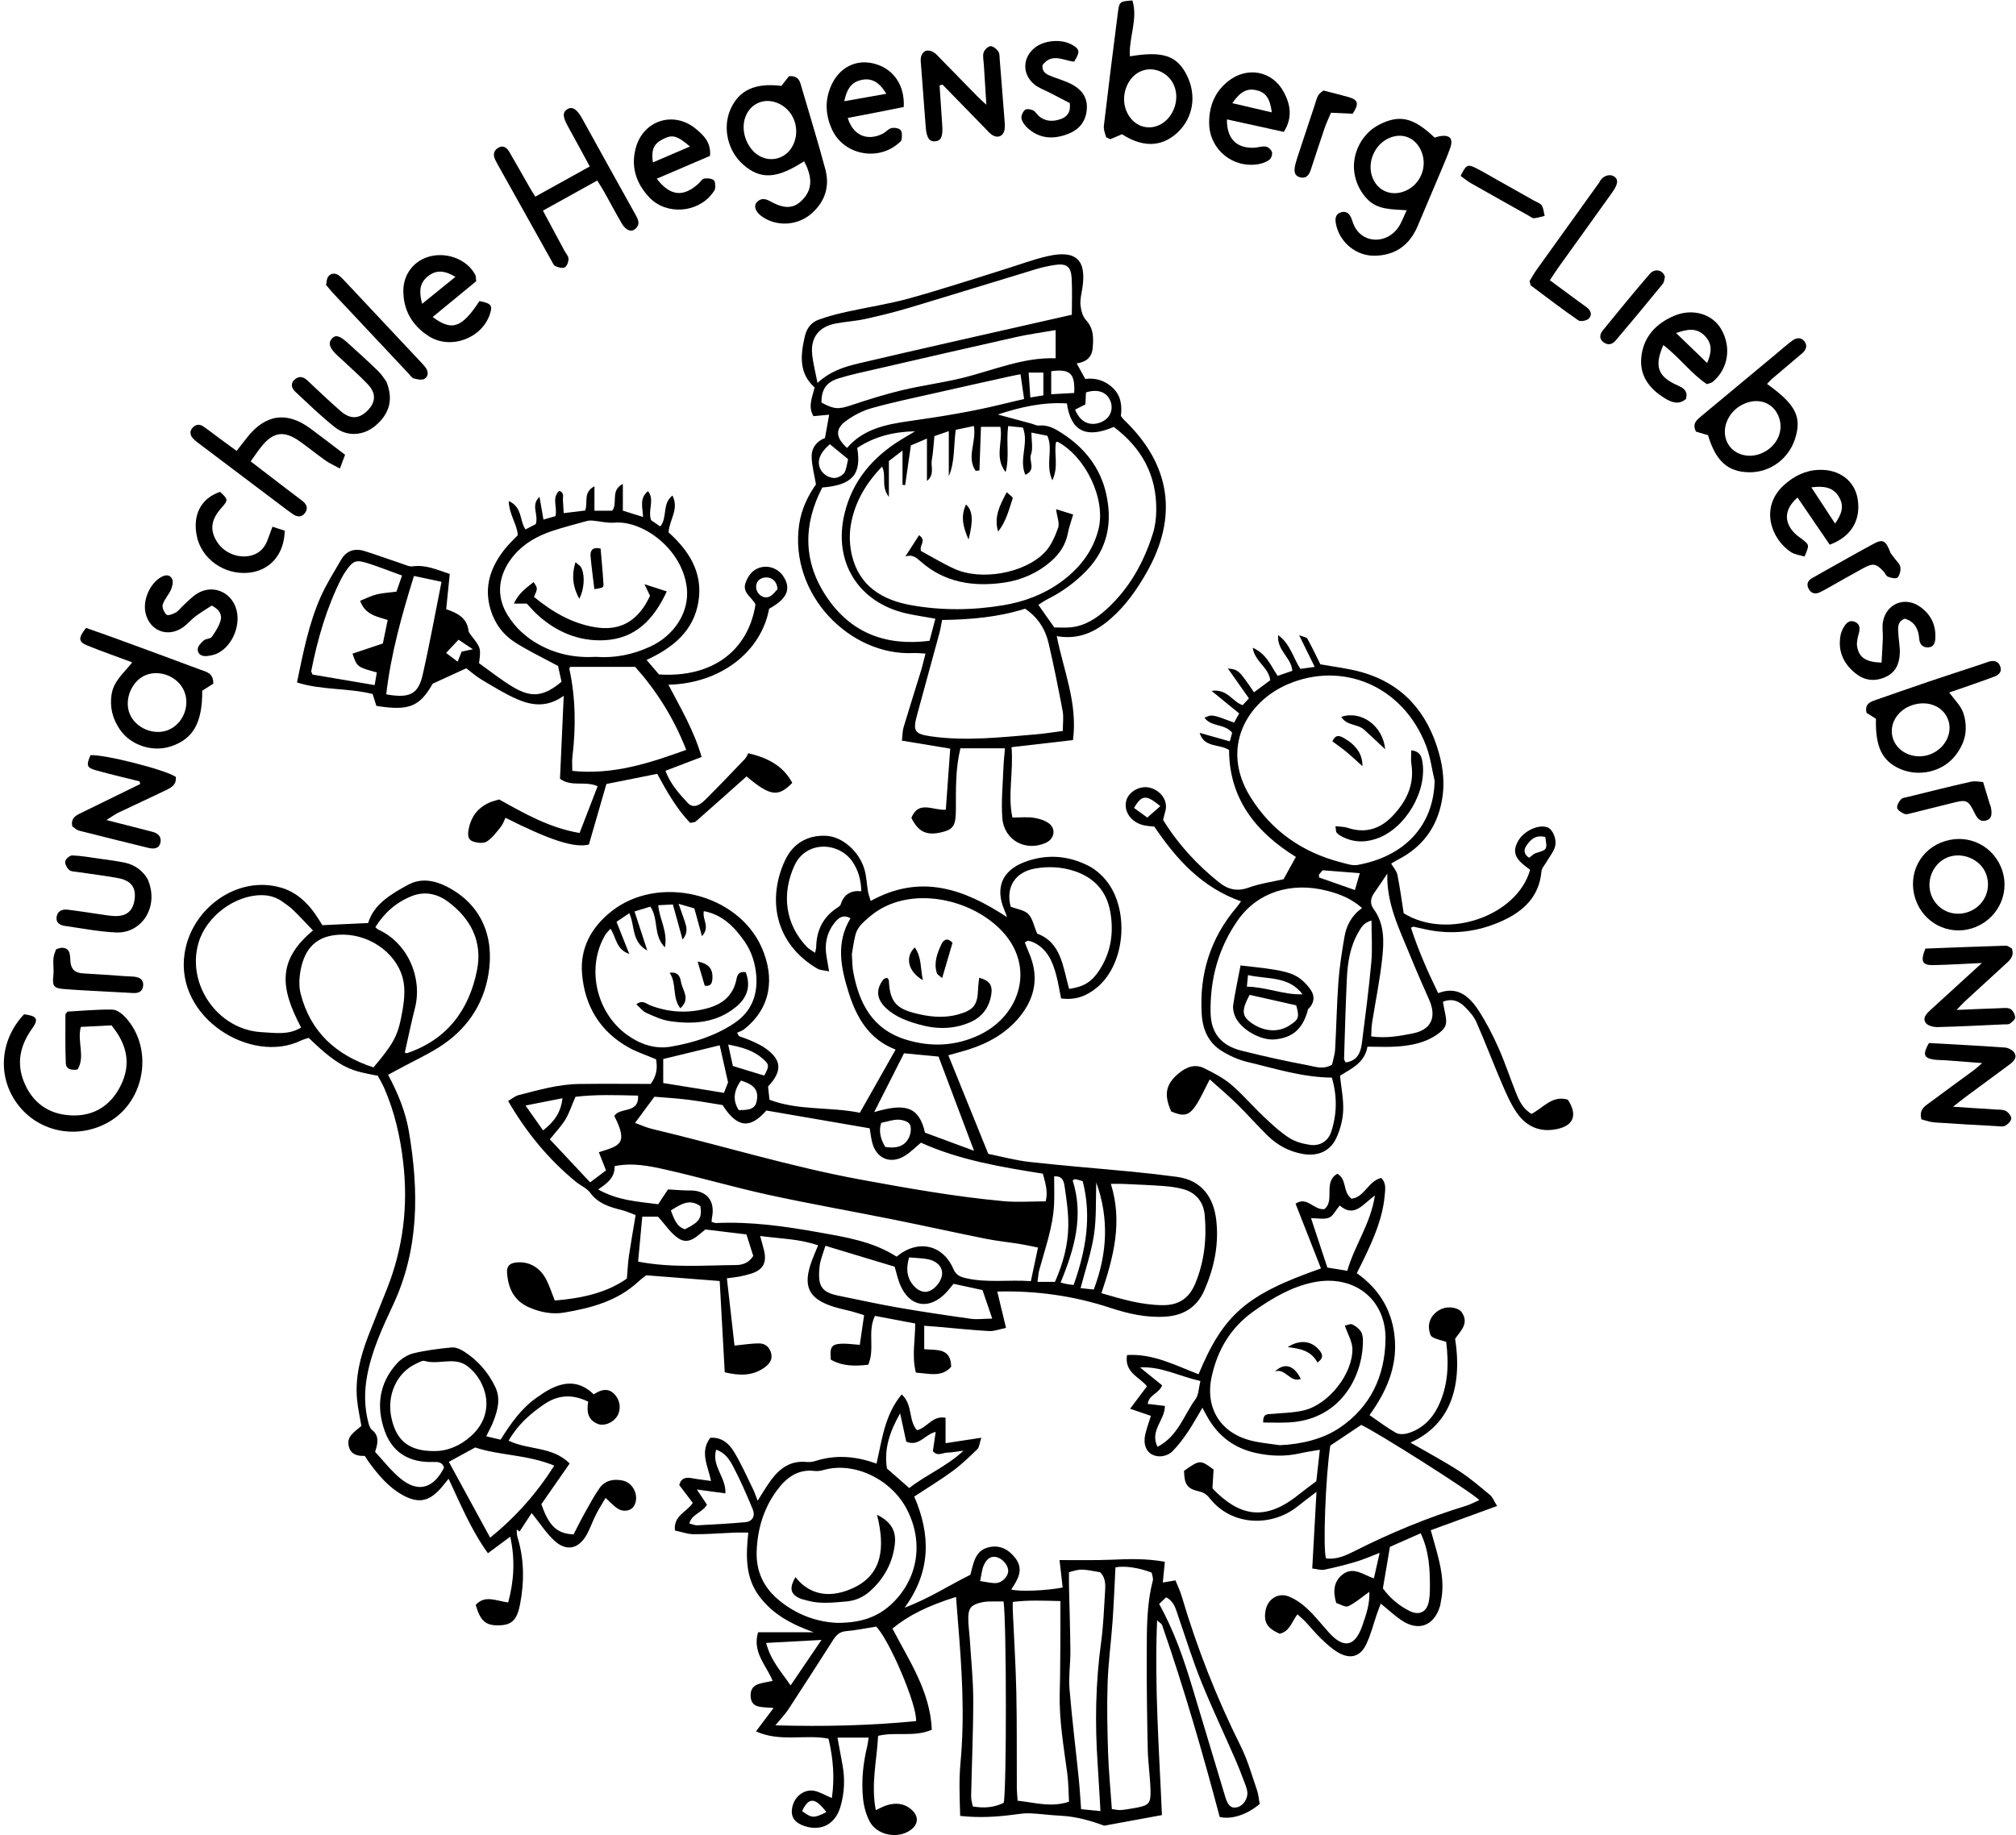 <svg xmlns:dc="http://purl.org/dc/elements/1.1/" xmlns:cc="http://creativecommons.org/ns#" xmlns:rdf="http://www.w3.org/1999/02/22-rdf-syntax-ns#" xmlns:svg="http://www.w3.org/2000/svg" xmlns="http://www.w3.org/2000/svg" viewBox="0 0 887.365 807.876" height="807.876" width="887.365" xml:space="preserve" id="svg2"><defs id="defs6"><clipPath id="clipPath18" clipPathUnits="userSpaceOnUse"><path id="path16" d="M 0,605.907 H 665.524 V 0 H 0 Z"></path></clipPath></defs><g transform="matrix(1.333,0,0,-1.333,0,807.876)" id="g10"><g id="g12"><g clip-path="url(#clipPath18)" id="g14"><g transform="translate(244.664,249.186)" id="g20"><path id="path22" style="fill:#000000;fill-opacity:1;fill-rule:nonzero;stroke:none" d="M 0,0 C -2.394,-3.371 -2.786,-6.511 -0.737,-9.755 3.379,-9.824 4.782,-9.061 5.226,-6.668 5.861,-3.241 4.478,-1.373 0,0 m -23.153,-42.919 c 1.115,-2.807 1.86,-5.321 4.669,-6.198 4.853,2.466 5.608,3.613 5.106,7.609 -3.513,2.576 -6.429,0.735 -9.775,-1.411 m -42.179,26.456 c 3.679,2.892 5.842,5.846 6.401,10.622 -4.326,-0.854 -7.952,-1.569 -12.214,-2.409 2.059,-2.909 3.747,-5.294 5.813,-8.213 M 7.695,1.633 C 9.398,4.773 9.428,5.268 7.148,7.264 4.112,9.921 0.404,11.019 -4.209,11.885 -3.563,8.913 -3.027,6.452 -2.668,4.802 1.149,3.635 4.198,2.702 7.695,1.633 m 38.624,-15.595 c -0.91,-2.707 -0.218,-5.439 1.349,-7.979 4.066,-0.594 6.631,0.385 7.924,3.396 0.527,1.229 0.744,3.164 0.116,4.151 -0.601,0.945 -2.474,1.457 -3.797,1.475 -1.75,0.023 -3.508,-0.62 -5.592,-1.043 m 9.202,-44.445 c -1.126,-3.885 -0.815,-7.447 2.433,-10.248 0.783,-0.675 2.051,-1.19 3.055,-1.128 2.667,0.163 5.458,3.549 5.416,6.199 -0.036,2.271 -1.93,4.128 -4.974,4.629 -1.889,0.311 -3.82,0.363 -5.93,0.548 m 50.014,-8.315 c 1.007,-0.236 1.627,-0.407 2.258,-0.521 0.611,-0.111 1.233,-0.162 2.06,-0.266 3.991,11.28 6.042,22.482 2.989,34.283 -0.892,0.249 -1.664,0.513 -2.457,0.658 -0.234,0.042 -0.529,-0.253 -0.853,-0.423 3.696,-11.622 0.666,-22.51 -3.997,-33.731 m 11.792,33.059 c -0.204,-5.747 0.089,-11.567 -0.749,-17.22 -0.862,-5.818 -2.827,-11.473 -4.432,-17.676 1.564,-0.165 2.923,-0.309 4.353,-0.46 4.532,11.976 5.064,23.578 0.828,35.356 m -13.912,2.002 c 0,-3.297 0.116,-6.243 -0.023,-9.176 -0.356,-7.508 -2.935,-14.531 -4.879,-21.692 -0.32,-1.178 -0.37,-2.43 -0.591,-3.969 h 5.759 c 2.698,6.077 4.313,12.149 4.406,18.465 0.062,4.26 -0.532,8.557 -1.178,12.785 -0.239,1.567 -0.488,3.871 -3.494,3.587 M -7.021,11.64 C -13.394,10.091 -19.523,8.602 -25.667,7.108 v -7.927 c 6.726,-1.088 13.327,-2.155 20.06,-3.244 0.644,1.648 1.174,3.003 1.35,3.454 -1.058,4.688 -1.919,8.502 -2.764,12.249 m -25.566,-56.6 c -0.465,-5.022 -0.915,-9.88 -1.374,-14.84 11.073,-2.128 21.725,-1.211 32.337,-1.135 2.175,0.015 4.259,0.737 5.686,3.017 -0.701,2.207 -1.442,4.54 -2.255,7.098 -4.599,0.555 -9.025,1.088 -13.561,1.635 -2.595,-2.014 -5.257,-5.191 -8.723,-3.041 -2.642,1.64 -4.464,4.601 -6.919,7.266 z m -1.378,39.987 c -7.141,0.157 -14.154,0.421 -20.689,-0.398 -1.31,-3.029 -2.057,-5.425 -3.325,-7.503 -1.348,-2.211 -3.19,-4.121 -5.12,-6.542 4.409,-4.708 8.776,-9.372 13.296,-14.199 2.066,1.548 3.611,2.706 5.248,3.933 -0.879,2.231 -1.617,4.104 -2.367,6.007 6.502,2.126 9.987,2.443 5.114,11.958 1.727,3.062 8.144,0.553 7.843,6.744 M 76.964,-23.195 C 72.8,-12.143 69.026,-2.125 65.24,7.922 61.503,8.278 57.743,8.636 53.846,9.007 50.578,2.557 47.391,-3.732 43.998,-10.427 c 10,2.964 14.756,2.082 16.773,-6.774 4.942,-1.83 10.065,-3.726 16.193,-5.994 M 39.745,62.528 c -0.112,3.822 -1.013,6.955 -2.929,9.769 -4.428,6.505 -15.317,7.13 -19.181,-1.355 -4.27,-9.376 -3.02,-19.296 4.112,-26.783 0.706,-0.74 1.685,-1.22 2.745,-1.967 0.185,0.98 0.347,1.462 0.357,1.948 0.113,5.348 2.148,9.675 6.657,12.727 0.54,0.365 1.276,0.771 1.44,1.306 1.03,3.342 3.376,4.71 6.799,4.355 M 27.892,-54.571 c -0.691,-2.171 -1.25,-3.717 -1.662,-5.302 -0.249,-0.958 -0.317,-1.972 -0.384,-2.966 -0.358,-5.292 1.115,-7.161 6.432,-8.232 6.496,-1.308 12.967,-2.759 19.493,-3.892 8.013,-1.392 16.063,-2.586 24.118,-3.714 2.018,-0.283 4.118,0.014 7.085,0.059 -1.286,3.767 -2.278,6.672 -3.217,9.425 -3.478,0.75 -6.529,1.408 -9.566,2.063 -0.849,-1.024 -1.543,-1.955 -2.33,-2.798 -5.743,-6.144 -12.529,-4.829 -15.513,3.036 -0.64,1.686 -1.027,3.467 -1.592,5.413 -7.441,2.248 -14.869,4.492 -22.864,6.908 m 80.47,84.838 c 4.983,0.711 7.549,2.368 10.145,6.422 3.78,5.903 4.634,12.437 3.429,19.128 -1.207,6.707 -5.265,11.229 -11.896,13.395 -4.224,1.379 -8.506,1.565 -12.781,0.842 -6.836,-1.156 -9.874,-6.266 -8.189,-12.636 2.177,-0.847 4.56,-1.114 5.832,-2.444 1.426,-1.489 1.846,-3.94 2.903,-6.447 8.035,-2.925 8.507,-11.132 10.557,-18.26 m 10.662,-100.488 c 6.869,-2.02 13.322,-3.914 20.245,-3.963 5.41,-0.038 8.773,2.366 10.764,7.192 2.987,7.238 3.797,14.807 3.109,22.505 -0.385,4.304 -2.799,7.461 -7.148,8.633 -2.062,0.556 -4.222,0.853 -6.357,1.011 -4.477,0.329 -8.966,0.503 -13.452,0.709 -1.262,0.059 -2.53,0.009 -4.039,0.009 3.918,-12.565 0.933,-24.078 -3.122,-36.096 M 51.395,-58.16 c 7.004,5.84 15.286,4.023 18.767,-4.109 0.872,-2.038 2.319,-2.589 4.169,-3.011 7.071,-1.613 14.175,-0.435 21.397,-0.977 0.84,3.95 1.555,7.312 2.361,11.1 -2.139,0.427 -4.048,0.872 -5.98,1.182 -3.775,0.608 -7.593,0.982 -11.338,1.734 -10.258,2.059 -20.473,4.332 -30.731,6.392 -13.671,2.747 -27.415,5.147 -41.035,8.121 -11.339,2.476 -22.501,5.757 -33.828,8.299 -5.43,1.219 -11.014,2.388 -16.899,1.156 0.12,-3.745 -2.39,-5.675 -5.436,-7.685 6.549,-3.719 13.312,-4.018 19.822,-4.896 1.346,2.032 2.563,3.868 3.248,4.901 3.068,-0.159 5.095,-0.384 7.117,-0.347 5.614,0.102 8.538,-3.374 7.412,-8.927 -0.092,-0.451 -0.092,-0.92 -0.139,-1.437 0.564,-0.157 1.039,-0.419 1.501,-0.397 11.374,0.533 22.555,-1.046 33.701,-3.036 8.999,-1.607 18.057,-3.009 25.891,-8.063 M -43.073,50.128 c -0.736,-0.84 -1.344,-1.352 -1.725,-1.998 -6.326,-10.708 -3.125,-25.539 7.104,-32.975 4.342,-3.156 9.276,-4.865 14.537,-3.963 7.375,1.266 14.525,3.486 20.875,7.7 5.715,3.793 7.875,9.277 7.329,15.896 -0.332,4.02 -1.557,7.875 -3.879,11.19 -3.334,4.762 -7.279,8.834 -13.427,9.973 -0.583,-2.772 2.202,-5.227 -0.62,-8.264 -0.905,3.311 -1.661,6.077 -2.506,9.168 -1.463,0.424 -2.942,0.853 -5.211,1.511 0.89,-2.524 1.5,-4.165 2.045,-5.828 0.587,-1.791 1.187,-3.611 -0.717,-5.994 -1.189,4.296 -2.178,7.869 -3.213,11.608 -1.941,-0.1 -3.378,-0.174 -4.819,-0.248 0.334,-4.595 3.178,-8.495 2.198,-13.924 -3.986,4.075 -1.974,9.274 -4.812,13.462 -1.528,-0.467 -3.248,-0.993 -5.226,-1.597 1.452,-4.448 2.708,-8.293 4.215,-12.91 -5.325,2.949 -4.018,8.21 -5.951,12.333 -1.507,-1.02 -2.677,-1.811 -4.207,-2.846 1.379,-3.484 2.665,-6.735 4.201,-10.615 -4.395,1.517 -4.269,5.458 -6.191,8.321 m 8.111,-64.109 c 1.658,-0.598 3.617,-1.525 5.68,-2.014 22.916,-5.439 45.448,-12.418 68.662,-16.691 15.686,-2.887 31.374,-5.669 47.255,-7.146 4.565,-0.424 9.203,-0.065 13.977,-0.065 0.861,3.195 -0.097,5.991 -0.917,9.139 -13.797,2.191 -27.533,4.484 -40.254,10.239 -1.939,-1.607 -3.457,-3.179 -5.257,-4.297 -4.76,-2.955 -9.453,-1.028 -10.839,4.337 -0.366,1.416 -0.521,2.885 -0.839,4.707 -11.368,1.958 -22.61,3.894 -34.11,5.874 -5.406,-6.154 -9.614,-5.772 -14.464,1.804 -3.853,0.603 -7.77,1.325 -11.717,1.802 -3.906,0.472 -7.842,0.697 -10.79,0.947 -2.421,-3.273 -4.334,-5.86 -6.387,-8.636 m 71.587,55.695 c 0.173,-2.502 0.139,-4.022 0.402,-5.488 1.898,-10.578 6.256,-19.26 17.48,-22.716 8.324,-2.563 16.504,-2.134 24.294,1.582 14.562,6.948 19.578,25.561 3.618,37.672 -11.228,8.521 -28.948,10.762 -39.891,1.367 -2.109,-1.809 -4.066,-3.392 -4.735,-6.067 -0.6,-2.397 -0.904,-4.868 -1.168,-6.35 M 39.24,-87.289 c 0.478,3.274 0.929,6.37 1.429,9.804 -1.42,0.433 -2.773,0.885 -4.148,1.256 -1.925,0.519 -3.897,0.884 -5.797,1.479 -8.435,2.642 -10.418,6.763 -7.342,15.172 0.565,1.543 1.239,3.047 2.097,5.143 -6.215,2.197 -12.494,2.177 -19.149,3.102 0.487,-1.784 0.942,-3.274 1.299,-4.786 0.96,-4.071 -0.34,-6.407 -4.274,-7.653 -1.266,-0.401 -2.565,-0.718 -3.869,-0.969 -1.275,-0.246 -2.575,-0.359 -4.13,-0.565 0.876,-7.732 1.719,-15.178 2.518,-22.229 3.127,0.297 5.683,0.75 8.232,0.715 1.959,-0.026 3.396,-1.279 3.88,-3.31 0.505,-2.119 -0.662,-3.537 -2.208,-4.646 -3.983,-2.858 -8.343,-2.714 -13.13,-1.576 -0.554,10.015 -1.1,19.913 -1.665,30.142 -8.298,0.648 -16.184,1.263 -24.286,1.896 -0.768,-0.619 -1.718,-1.293 -2.563,-2.08 -6.888,-6.415 -15.516,-8.707 -24.429,-10.226 -4.033,-0.688 -7.958,0.078 -11.699,1.722 -5.041,2.217 -6.937,6.426 -7.248,11.588 -0.122,2.021 0.94,2.985 2.956,3.218 4.193,0.483 7.979,-1.557 10.103,-5.831 1.026,-2.066 1.739,-4.288 2.709,-6.729 8.885,0.716 17.271,2.577 23.805,7.256 0.281,3.198 0.366,5.383 0.686,7.533 0.656,4.411 1.438,8.804 2.208,13.441 -1.659,0.61 -2.989,1.233 -4.386,1.588 -4.033,1.025 -7.912,2.092 -10.612,5.769 -1.129,1.538 -3.192,2.364 -4.734,3.631 -8.959,7.357 -16.235,16.122 -22.376,26.678 1.288,0.75 2.254,1.624 3.37,1.912 6.578,1.692 13.142,3.611 20,3.708 7.971,0.113 15.946,0.026 23.711,0.026 2.118,2.832 2.24,5.516 1.766,8.135 -3.126,1.319 -6.131,2.293 -8.85,3.788 -9.671,5.318 -14.758,13.863 -15.594,24.616 -0.648,8.335 3.045,15.11 9.607,20.37 15.477,12.407 41.877,6.156 49.775,-11.99 4.237,-9.734 3.202,-19.774 -5.935,-26.929 -0.645,-0.505 -1.501,-0.739 -2.26,-1.098 0.214,-0.371 0.428,-0.741 0.642,-1.112 1.484,-0.562 3.004,-1.048 4.443,-1.708 1.496,-0.686 3.019,-1.393 4.347,-2.347 5.339,-3.834 5.608,-7.43 0.81,-12.59 0.131,-1.218 0.287,-2.66 0.469,-4.359 9.635,-3.668 19.816,-2.27 29.852,-4.301 3.889,6.875 7.704,13.619 11.8,20.861 -8.853,3.396 -12.977,10.687 -15.554,19 -2.492,8.041 -4.265,16.206 0.658,24.379 -2.689,1.48 -4.227,-0.139 -5.474,-1.772 -2.448,-3.206 -3.126,-6.916 -2.444,-10.879 0.241,-1.395 0.485,-2.79 0.851,-4.897 -1.789,0.391 -2.963,0.371 -3.83,0.878 -14.32,8.379 -16.589,23.311 -10.677,35.872 2.525,5.365 7.221,8.255 13.316,8.038 5.475,-0.195 11.062,-5.029 12.856,-11.084 0.699,-2.361 0.759,-4.909 1.177,-7.36 0.154,-0.9 0.502,-1.767 0.892,-3.092 16.435,9.117 30.828,4.014 45.019,-5.351 -0.302,0.821 -0.571,1.658 -0.913,2.462 -3.048,7.165 -0.734,12.887 6.53,15.679 7.223,2.775 14.409,2.316 21.253,-1.167 2.16,-1.099 4.176,-2.826 5.735,-4.7 7.799,-9.375 6.739,-27.482 -2.906,-35.501 -3.354,-2.789 -7.066,-4.266 -11.854,-3.609 -0.513,2.522 -0.918,5.11 -1.58,7.63 -1.165,4.433 -2.885,8.559 -7.325,10.787 -0.584,0.293 -1.235,0.491 -1.878,0.612 -0.259,0.049 -0.58,-0.227 -1.201,-0.5 0.459,-1.152 0.894,-2.331 1.394,-3.482 C 98.423,34.544 97.286,27.544 92.111,21.153 87.66,15.656 81.759,12.358 75.128,10.241 73.109,9.596 71.048,9.081 68.481,8.358 c 4.401,-10.872 8.675,-21.428 13.187,-32.575 4.273,-0.857 8.929,-2.144 13.67,-2.672 11.389,-1.269 22.821,-2.151 34.229,-3.254 4.79,-0.463 9.573,-1.028 14.345,-1.656 8.402,-1.106 12.164,-6.956 13.025,-14.184 0.966,-8.111 -0.682,-15.906 -3.942,-23.339 -2.445,-5.577 -6.895,-8.292 -12.93,-8.661 -6.265,-0.383 -12.249,0.986 -18.103,2.913 -12.095,3.982 -24.486,5.718 -37.322,5.381 0.918,-3.806 1.833,-7.6 2.895,-12.004 -2.218,-0.44 -3.933,-1.142 -5.601,-1.046 -5.804,0.336 -11.592,0.951 -17.386,1.452 -1.273,0.11 -2.548,0.192 -4.031,0.302 v -7.742 c 4.018,-0.412 8.788,0.627 8.904,-5.806 -3.182,-3.61 -7.316,-2.195 -11.641,-1.934 -1.42,5.449 -0.231,10.713 -0.235,16.229 -4.412,0.835 -8.76,1.657 -13.287,2.513 -2.581,-5.209 0.063,-10.851 -2.221,-16.133 -4.331,-0.498 -8.511,-0.541 -12.365,1.69 -0.377,4.283 0.236,5.157 3.819,5.261 1.654,0.048 3.317,-0.208 5.749,-0.382"></path></g><g transform="translate(272.86,7.582)" id="g24"><path id="path26" style="fill:#000000;fill-opacity:1;fill-rule:nonzero;stroke:none" d="M 0,0 C -3.7,4.927 -5.854,4.942 -7.997,0.322 -4.756,-2.054 -4.111,-2.095 0,0 m 50.768,76.291 c 2.164,-0.292 3.728,-0.729 5.266,-0.653 1.979,0.098 3.822,2.033 4.008,3.743 0.196,1.793 -1.555,4.116 -3.585,4.757 -1.871,0.59 -3.488,-0.254 -4.517,-2.737 -0.586,-1.413 -0.713,-3.017 -1.172,-5.11 M -19.876,55.867 c 1.522,-5.852 4.946,-9.438 8.075,-14.03 3.439,5.064 6.521,9.602 10.203,15.025 -6.604,-0.36 -12.137,-0.661 -18.278,-0.995 m -19.543,45.642 c -1.696,-2.759 -5.005,-3.07 -5.826,-6.188 1.056,-0.262 1.836,-0.652 2.593,-0.612 5.304,0.281 10.612,0.545 15.898,1.041 2.368,0.222 3.383,2.038 2.412,4.361 -1.98,4.743 -4.019,9.483 -6.422,14.02 -1.163,2.197 -2.617,4.569 -5.624,5.547 -1.589,-5.406 3.32,-9.053 3.065,-14.42 -3.161,0.43 -6.097,0.829 -9.43,1.283 1.328,-2.005 2.315,-3.494 3.334,-5.032 m 66.801,5.511 c 5.529,4.356 12.112,6.95 17.928,12.339 -2.465,-0.307 -3.91,-0.62 -5.358,-0.632 -1.539,-0.012 -3.215,-1.383 -4.771,0.479 0.282,1.936 0.58,3.989 0.924,6.358 -3.62,-0.825 -5.487,-4.991 -9.717,-3.218 -0.602,2.783 -1.226,5.671 -2.021,9.345 -3.495,-6.104 -5.366,-11.852 -4.35,-18.215 2.538,-2.225 4.896,-4.292 7.365,-6.456 m 82.512,-38.276 c 5.043,-9.093 8.181,-18.328 10.996,-27.689 3.618,-12.033 7.23,-24.068 10.856,-36.098 0.876,-2.908 2.012,-3.841 3.972,-3.349 1.919,0.481 3.503,2.792 3.295,4.961 -0.077,0.812 -0.329,1.626 -0.622,2.393 -1.064,2.785 -2.099,5.585 -3.29,8.316 -3.773,8.658 -7.829,17.201 -11.358,25.956 -2.84,7.045 -5.081,14.332 -7.57,21.518 -0.796,2.3 -1.278,4.787 -3.974,6.177 -0.737,-0.698 -1.411,-1.338 -2.305,-2.185 M 80.122,79.217 c 0,-1.453 -0.029,-3.071 0.005,-4.687 0.153,-7.121 0.403,-14.24 0.459,-21.361 0.032,-4.148 -0.626,-8.331 -0.29,-12.442 0.81,-9.919 2.046,-19.802 3.058,-29.705 0.332,-3.25 0.503,-6.516 0.77,-10.061 2.247,-0.221 4.135,-0.408 6.393,-0.63 -0.334,5.625 -0.6,10.725 -0.945,15.82 -0.901,13.295 -0.666,26.541 1.142,39.773 0.785,5.739 0.987,11.561 1.348,17.352 0.134,2.148 0.028,4.334 -1.665,5.944 -6.335,1.145 -6.335,1.145 -10.275,-0.003 m -21.598,-9.66 c -1.915,0 -3.554,0.04 -5.19,-0.017 -0.823,-0.028 -1.656,-0.17 -2.458,-0.371 -2.936,-0.735 -3.947,-1.785 -4.003,-4.836 -0.045,-2.477 0.359,-4.959 0.513,-7.441 0.413,-6.615 1.119,-13.231 1.123,-19.847 0.005,-10.627 -0.48,-21.253 -0.7,-31.881 -0.023,-1.084 0.351,-2.177 0.545,-3.288 3.816,-0.69 7.155,-0.323 10.217,1.186 0.97,4.218 0.947,59.355 -0.047,66.495 M 29.631,30.053 c 0.35,5.435 -8.947,27.019 -13.17,31.211 C 12.997,60.717 9.749,60.026 6.467,59.748 4.322,59.567 3.234,58.395 2.214,56.801 -2.688,49.147 -7.585,41.49 -12.563,33.885 c -1.051,-1.607 -2.432,-2.998 -4.275,-5.234 16.222,-0.445 31.374,-0.092 46.469,1.402 M 94.282,0.984 c 1.36,-0.154 2.187,-0.386 2.986,-0.31 1.647,0.155 3.285,0.439 4.916,0.734 4.309,0.779 4.984,1.417 4.859,5.878 -0.126,4.478 -0.811,8.942 -0.91,13.419 -0.232,10.475 -0.377,20.954 -0.332,31.431 0.034,8.13 -0.089,16.295 2.001,24.277 0.222,0.849 -0.254,1.88 -0.384,2.69 -4.362,1.675 -9.092,2.304 -11.947,1.718 C 95.158,74.851 94.933,68.922 94.514,63.006 94.035,56.223 93.109,49.461 92.88,42.673 92.621,35.033 92.78,27.37 93.028,19.726 93.226,13.61 93.83,7.508 94.282,0.984 M 77.289,69.694 C 71.418,69.84 66.566,70.05 61.56,69.405 c 0,-1.286 -0.031,-2.099 0.005,-2.908 0.398,-8.961 0.976,-17.919 1.169,-26.885 C 62.96,29.141 62.843,18.662 62.9,8.187 62.908,6.743 63.063,5.3 63.155,3.761 68.866,3.153 74.177,1.446 80.132,3.424 c -0.181,3.16 -0.163,6.294 -0.575,9.371 -1.188,8.871 -2.741,17.695 -2.487,26.708 0.177,6.313 0.165,12.632 0.214,18.949 0.027,3.463 0.005,6.927 0.005,11.242 M 3.416,62.499 c 7.171,-0.067 12.991,1.551 17.789,5.915 8.959,8.149 11.107,20.387 5.471,31.424 -5.153,10.093 -17.48,16.041 -27.611,13.135 -0.945,-0.271 -2,-0.425 -2.965,-0.309 -5.736,0.691 -9.505,-2.422 -12.56,-6.611 -4.339,-5.95 -6.322,-12.79 -6.549,-20.079 -0.192,-6.142 2.065,-11.38 6.751,-15.467 5.862,-5.113 12.732,-7.663 19.674,-8.008 M 110.811,-0.992 c -6.574,-1.207 -12.514,-2.297 -19.066,-3.5 -4.161,1.555 -9.182,3.063 -14.551,3.305 -3.305,0.149 -6.596,0.634 -9.901,0.779 -1.74,0.076 -3.507,-0.181 -5.245,-0.414 -5.746,-0.769 -11.49,-1.134 -17.852,-0.439 -0.176,6.008 -0.438,11.801 0.102,17.55 1.49,15.831 0.408,31.59 -0.899,47.355 -0.203,2.451 -0.382,4.905 -0.577,7.414 C 33.54,68.149 27.074,64.954 21.833,60.609 27.276,50.085 34.278,39.955 34.831,27.206 29.018,24.656 22.994,26.6 17.094,25.189 16.69,17.105 14.674,9.177 16.334,0.636 c 1.402,0.645 2.383,1.217 3.439,1.559 3.037,0.981 5.939,0.784 8.416,-1.454 2.413,-2.18 2.221,-4.812 -0.416,-6.698 -4.211,-3.012 -11.078,-1.714 -13.483,2.888 -1.194,2.285 -1.909,4.982 -2.172,7.561 -0.593,5.828 0.01,11.63 1.405,17.336 0.191,0.78 0.255,1.591 0.435,2.765 H 3.683 C 4.29,21.284 4.827,18.397 5.349,15.507 6.193,10.837 5.978,6.188 4.626,1.662 2.947,-3.964 -1.609,-6.366 -6.986,-4.682 c -3.684,1.154 -5.027,3.31 -4.165,6.687 0.885,3.465 4.211,5.787 7.468,4.953 1.723,-0.44 3.317,-1.382 5.501,-2.328 0.979,6.735 0.445,13.155 -1.112,19.626 -7.848,1.48 -16.01,-1.218 -23.937,2.407 2.1,2.788 3.844,5.103 5.821,7.727 -1.796,0.141 -3.117,0.164 -4.412,0.364 -1.803,0.278 -2.98,1.135 -3.157,3.213 -0.182,2.142 0.532,3.621 2.522,4.301 1.384,0.472 2.868,0.655 4.72,1.056 -2.055,5.195 -6.79,9.396 -4.802,16.06 h 18.413 c -7.144,2.55 -13.467,5.8 -18.013,11.89 -4.646,6.222 -4.443,13.373 -3.634,21.034 -1.752,0 -3.165,0.048 -4.573,-0.008 -4.482,-0.18 -8.964,-0.562 -13.443,-0.531 -2.074,0.014 -4.144,0.8 -6.209,1.235 -0.526,4.985 3.988,6.117 5.898,9.113 -1.491,1.968 -2.988,3.943 -4.474,5.904 0.644,2.392 2.237,2.632 4.269,2.242 1.905,-0.367 3.844,-0.56 6.242,-0.896 -1.082,5.075 -3.784,9.63 -0.255,14.25 3.65,0.292 6.116,-1.83 7.749,-4.494 2.413,-3.938 4.276,-8.215 6.323,-12.372 0.576,-1.168 0.978,-2.422 1.566,-3.905 1.623,2.517 2.934,4.834 4.52,6.945 2.83,3.769 6.358,6.328 11.432,5.852 0.971,-0.091 2.031,-0.026 2.951,0.271 6.777,2.187 13.45,1.698 20.344,-0.835 1.843,7.894 2.652,16.062 8.305,22.852 3.763,-3.343 2.146,-8.527 5.049,-11.8 3.315,0.711 5.069,4.932 9.445,4.105 v -8.399 c 3.706,0.566 7.353,1.122 11.808,1.802 -0.603,-1.835 -0.642,-3.122 -1.305,-3.769 -2.601,-2.537 -5.242,-5.085 -8.161,-7.23 -4.004,-2.942 -8.274,-5.521 -12.682,-8.421 5.428,-12.589 5.607,-24.647 -3.16,-36.697 8.155,3.052 14.741,7.441 21.695,10.851 1.046,3.844 1.503,8.003 6.07,9.094 3.597,0.86 6.508,-0.671 8.732,-3.521 2.987,-3.827 0.836,-7.15 -1.298,-10.416 2.397,-0.777 11.682,-0.416 16.973,0.645 -0.327,2.852 -0.657,5.743 -1.036,9.057 6.056,0.029 11.751,-0.121 17.428,0.133 5.64,0.252 11.238,0.415 17.345,-0.69 -0.225,-2.295 -0.427,-4.354 -0.671,-6.85 1.262,0.211 2.422,0.406 4.181,0.701 0.683,-1.719 1.536,-3.456 2.076,-5.286 5.039,-17.09 11.546,-33.581 19.499,-49.536 2.277,-4.567 3.671,-9.583 5.341,-14.437 0.525,-1.526 0.629,-3.197 0.887,-4.593 -4.322,-3.631 -9.356,-5.17 -13.192,-4.289 -5.683,21.392 -11.808,42.569 -19.039,63.417 -0.136,0.394 -0.668,0.651 -1.635,1.545 -0.91,-21.787 0.686,-42.886 1.589,-64.339"></path></g><g transform="translate(340.22,474.79)" id="g28"><path id="path30" style="fill:#000000;fill-opacity:1;fill-rule:nonzero;stroke:none" d="M 0,0 C 1.722,0.276 2.946,0.472 4.306,0.69 V 8.222 H -0.553 C -0.359,5.336 -0.19,2.816 0,0 M 6.896,8.674 V 1.066 c 2.766,0.153 5.199,0.287 7.591,0.419 0.313,6.45 -1.317,8.002 -7.591,7.189 m -73.085,-24.122 c -3.346,-2.821 -4.367,-5.62 -3.147,-8.191 1,-2.109 3.74,-3.498 5.769,-2.735 0.877,0.329 1.935,0.955 2.287,1.729 0.634,1.396 0.799,3.006 1.099,4.273 -2.22,1.819 -3.993,3.273 -6.008,4.924 m 80.968,11.429 c 1.627,-4.104 4.884,-5.647 8.529,-4.164 2.911,1.184 4.22,4.008 3.183,6.865 -1.119,3.082 -4.188,4.244 -8.112,2.982 -0.064,-1.25 -0.13,-2.542 -0.203,-3.962 -1.158,-0.586 -2.284,-1.157 -3.397,-1.721 M -3.251,7.671 C -4.814,7.363 -5.612,7.224 -6.402,7.048 c -8.577,-1.91 -17.16,-3.8 -25.728,-5.749 -6.797,-1.545 -13.635,-2.957 -20.336,-4.848 -2.969,-0.838 -5.894,-2.371 -8.396,-4.197 -3.672,-2.678 -3.428,-5.512 0.351,-8.925 5.362,6.322 13.003,7.794 20.555,8.865 10.535,1.494 21.01,3.172 31.336,5.744 2.036,0.507 4.085,0.963 6.564,1.545 -0.413,2.829 -0.762,5.224 -1.195,8.188 M 8.349,22.25 C 3.53,21.413 -0.564,20.875 -4.578,19.975 -20.112,16.494 -35.623,12.91 -51.136,9.336 -55.181,8.405 -59.26,7.559 -63.219,6.334 c -4.223,-1.307 -5.752,-3.707 -5.754,-8.011 4.212,-2.312 5.698,-2.262 9.836,-0.885 5.504,1.833 11.058,3.582 16.694,4.936 6.449,1.549 13.061,2.415 19.512,3.955 10.409,2.485 20.35,6.996 31.28,6.609 z m -65.514,-38.921 c 1.491,-8.783 -1.633,-12.274 -11.538,-13.068 -6.338,-12.247 -6.392,-24.495 1.453,-36.164 8.009,-11.912 19.585,-16.288 33.961,-14.467 0.644,2.43 1.257,4.744 1.936,7.307 -3.464,0.617 -6.403,1.039 -9.297,1.672 -16.05,3.512 -24.527,16.987 -20.722,32.957 2.623,11.011 9.44,18.847 18.903,24.627 1.464,0.894 2.947,1.756 4.421,2.632 -6.874,-0.145 -13.228,-1.6 -19.117,-5.496 M 7.916,-75.957 c 1.448,0 3.394,-0.146 5.312,0.029 4.696,0.431 8.492,2.871 11.865,5.924 7.608,6.885 12.417,15.558 15.427,25.248 0.73,2.35 1.023,4.914 1.061,7.387 0.179,11.661 -4.814,20.751 -14.03,27.634 -9.099,-3.908 -14.167,-1.46 -15.482,7.768 -7.8,0.482 -15.247,-1.163 -22.819,-3.665 4.012,-1.085 7.616,-2.059 11.22,-3.035 0.796,-0.216 1.616,-0.695 2.378,-0.614 3.045,0.322 5.457,-1.123 7.803,-2.656 7.26,-4.744 12.403,-11.214 14.348,-19.696 2.165,-9.441 0.631,-18.185 -6.383,-25.492 -3.739,-3.895 -7.996,-7.01 -12.806,-9.425 -1.113,-0.559 -2.133,-1.303 -3.161,-1.941 1.751,-2.483 3.275,-4.642 5.267,-7.466 m 5.781,103.274 c 0,3.848 0.184,8.002 -0.054,12.132 -0.222,3.834 -1.718,4.887 -5.57,4.313 C 5.95,43.446 3.832,42.966 1.776,42.343 -12.177,38.12 -26.097,33.785 -40.065,29.607 c -4.761,-1.423 -9.599,-2.621 -14.453,-3.687 -3.24,-0.711 -6.593,-0.888 -9.855,-1.517 -5.364,-1.035 -8.157,-4.542 -7.687,-9.9 0.266,-3.046 1.085,-6.044 1.776,-9.706 4.244,3.896 8.837,5.329 13.539,6.437 9.854,2.321 19.723,4.576 29.593,6.825 13.395,3.053 26.797,6.075 40.849,9.258 M -29.137,-73.489 c -0.319,-1.572 -0.532,-3.021 -0.911,-4.425 -2.417,-8.946 -4.858,-17.884 -7.318,-26.818 -1.5,-5.447 -0.907,-6.416 4.583,-7.197 11.64,-1.656 23.225,-0.282 34.812,0.677 2.766,0.229 5.512,0.697 8.693,1.11 0,2.414 0.324,4.585 -0.058,6.623 -1.401,7.478 -2.908,14.942 -4.631,22.352 -1.077,4.635 -3.527,8.543 -7.765,11.4 -8.757,-2.782 -17.956,-3.602 -27.405,-3.722 m 12.326,49.389 c -0.412,-0.045 -0.824,-0.09 -1.236,-0.135 -3.143,4.523 0.333,9.534 -0.593,14.81 -2.243,-0.473 -4.209,-0.887 -5.996,-1.263 -0.729,-5.462 -0.234,-10.521 -2.286,-15.325 v 14.894 c -1.934,-0.67 -3.346,-1.16 -4.76,-1.65 -0.298,-2.936 -0.394,-5.444 -0.849,-7.884 -0.4,-2.149 1.04,-4.765 -1.609,-6.921 v 13.995 c -1.803,-0.767 -3.448,-1.467 -5.304,-2.256 -0.643,-4.453 -1.269,-8.789 -1.895,-13.125 -0.289,0.032 -0.579,0.064 -0.869,0.096 v 11.344 c -1.707,-1.313 -2.978,-2.291 -4.505,-3.465 V -32.84 c -2.753,3.566 -0.679,6.995 -2.261,10.004 -5.534,-5.773 -9.135,-12.076 -10.332,-19.458 -0.518,-3.199 -0.361,-6.718 0.397,-9.873 2.461,-10.246 10.102,-14.783 19.753,-16.475 10.072,-1.765 20.216,-1.666 30.296,0.029 6.787,1.141 13.173,3.508 18.805,7.56 6.128,4.409 10.692,10.117 12.557,17.489 2.513,9.934 -4.175,23.919 -13.46,28.912 -0.115,0.061 -0.322,-0.048 -0.566,-0.092 -0.763,-3.831 0.967,-7.954 -1.197,-12.629 -2.442,5.275 0.383,10.255 -1.668,14.724 -1.598,0.32 -3.142,0.629 -5.249,1.051 0,-2.739 0.585,-5.259 -0.162,-7.289 -0.767,-2.086 1.834,-4.952 -1.835,-6.675 -2.251,5.15 1.239,10.383 -0.825,15.622 -1.528,0.155 -3.064,0.311 -4.855,0.493 -0.723,-5.198 0.486,-10.105 -0.84,-15.218 -3.829,4.928 -0.783,10.1 -1.753,14.967 h -6.39 c -0.177,-4.971 -0.345,-9.687 -0.513,-14.402 M 8.722,-78.829 c 2.288,-11.53 6.946,-22.111 5.363,-34.329 -6.653,-0.767 -13.321,-1.535 -20.294,-2.339 0.691,-8.132 -1.314,-15.845 0.293,-23.236 2.744,0 4.903,0.235 6.982,-0.072 1.742,-0.257 3.63,-0.816 5.026,-1.83 2.478,-1.8 1.864,-5.162 -0.927,-6.43 -6.68,-3.033 -13.844,0.775 -14.414,8.166 -0.419,5.437 0.161,10.954 0.358,16.433 0.076,2.113 0.323,4.221 0.513,6.596 h -14.71 c -1.66,-6.84 -1.48,-13.481 -1.494,-20.107 -0.011,-5.359 -0.774,-6.631 -4.512,-7.568 -5.07,-1.27 -7.859,-0.03 -10.187,4.693 2.361,5.926 7.179,2.375 11.375,2.696 0.478,6.64 0.96,13.339 1.452,20.172 -5.31,0.879 -10.342,1.712 -15.948,2.641 0.196,1.676 0.163,3.124 0.556,4.445 1.844,6.196 3.823,12.352 5.715,18.535 0.532,1.741 0.93,3.523 1.515,5.767 -1.502,0.073 -2.748,0.237 -3.983,0.177 -20.869,-1.011 -41.101,19.261 -37.731,42.478 0.733,5.053 2.906,9.499 5.538,13.223 -0.549,3.3 -1.344,6.173 -1.421,9.066 -0.082,3.069 1.775,5.264 4.394,6.245 0.488,2.705 0.915,5.065 1.394,7.715 -1.632,-0.153 -3.381,-0.317 -5.187,-0.487 -1.917,3.251 -0.377,6.226 0.38,9.494 -5.264,4.687 -4.669,10.654 -3.231,16.855 0.624,2.692 2.097,4.615 4.56,5.511 2.943,1.071 6.002,1.877 9.064,2.558 6.964,1.55 14.058,2.601 20.922,4.497 10.55,2.913 20.952,6.363 31.415,9.591 4.756,1.466 9.437,3.258 14.276,4.353 9.424,2.133 12.904,-1.317 11.371,-10.77 -0.292,-1.802 -0.76,-3.66 -0.573,-5.431 0.18,-1.704 0.68,-3.727 1.787,-4.908 2.633,-2.808 2.511,-6.053 2.216,-9.359 -0.274,-3.08 -2.376,-4.606 -5.271,-4.949 0.968,-1.764 1.826,-3.326 2.826,-5.149 3.354,0.44 6.602,-0.49 9.228,-3.07 2.591,-2.547 2.955,-5.796 2.54,-9.154 0.37,-0.47 0.635,-0.904 0.991,-1.244 15.446,-14.764 18.053,-31.947 7.472,-50.519 -3.216,-5.646 -6.957,-10.98 -11.927,-15.284 -4.937,-4.276 -10.463,-6.955 -17.712,-5.672"></path></g><g transform="translate(183.022,122.005)" id="g32"><path id="path34" style="fill:#000000;fill-opacity:1;fill-rule:nonzero;stroke:none" d="m 0,0 c -8.862,3.671 -18.033,3.302 -26.108,5.997 -2.957,-1.611 -5.554,-3.027 -8.714,-4.749 4.518,-8.283 8.996,-16.494 13.658,-25.04 C -12.696,-16.916 -5.942,-9.322 0,0 m -39.696,4.808 c 4.265,-0.061 8.695,1.714 12.359,5.092 8.334,7.683 4.788,18.041 -0.99,22.683 -0.884,0.71 -1.975,1.318 -3.065,1.589 -3.744,0.932 -7.598,-0.707 -11.401,0.404 -0.783,0.228 -1.9,-0.474 -2.799,-0.886 -6.447,-2.956 -9.826,-10.451 -8.159,-18.017 1.643,-7.463 5.805,-10.875 14.055,-10.865 m -19.378,173.038 c 0.468,-0.4 0.684,-0.685 0.97,-0.814 9.768,-4.423 14.632,-15.96 12.117,-25.839 -1.246,-4.891 -2.254,-9.844 -3.371,-14.777 0.165,-0.042 0.518,-0.262 0.769,-0.177 13.262,4.495 20.516,14.338 23.102,27.518 1.82,9.276 -2.058,16.935 -9.637,22.527 -3.532,2.606 -7.651,3.485 -11.801,1.867 -5.173,-2.018 -9.209,-5.558 -12.149,-10.305 m -0.621,-46.324 c 6.035,7.176 7.853,9.988 9.096,16.25 0.763,3.844 1.484,7.975 0.871,11.757 -1.442,8.897 -10.346,15.665 -19.724,15.838 -7.632,0.141 -12.331,-3.195 -14.069,-10.612 -0.66,-2.817 -0.94,-6.05 -0.244,-8.802 3.202,-12.657 11.64,-20.381 24.07,-24.431 m -19.982,45.223 c -2.285,2.384 -4.297,4.584 -6.427,6.663 -1.061,1.036 -2.312,1.886 -3.52,2.76 -2.07,1.498 -4.334,2.229 -6.96,2.243 -8.866,0.048 -18.316,-6.986 -20.878,-15.716 -4.051,-13.802 6.42,-28.787 20.877,-29.534 4.318,-0.223 8.894,-1.038 12.989,1.54 -6.959,13.143 -7.858,22.235 3.919,32.044 M -62.572,3.21 c -2.468,-0.079 -4.539,0.477 -5.233,2.991 -0.982,3.554 1.958,4.929 4.114,6.923 -0.476,2.825 -1.145,5.725 -1.424,8.661 -0.695,7.298 1.072,14.22 3.662,20.959 2.026,5.274 4.172,10.501 6.252,15.754 5.31,13.416 6.981,27.246 5.323,41.606 -0.981,8.504 -2.827,16.695 -6.243,24.527 -0.654,1.499 -1.509,2.91 -2.148,4.128 -8.098,1.605 -11.836,1.783 -22.809,12.521 -0.785,-0.267 -1.736,-0.483 -2.591,-0.899 -16.348,-7.946 -41.563,7.421 -38.413,28.7 2.225,15.024 17.458,25.969 31.789,21.833 4.835,-1.395 8.42,-4.582 11.276,-8.627 0.945,-1.337 1.778,-2.753 2.442,-3.79 5.154,0.241 9.923,0.463 15.122,0.706 1.808,6.174 7.459,9.515 13.148,12.619 4.268,2.329 8.737,1.512 12.925,-0.642 11.254,-5.787 15.74,-16.476 13.629,-28.958 -1.756,-10.384 -7.444,-18.421 -16.315,-24.036 -3.925,-2.485 -8.171,-4.461 -12.272,-6.667 -1.437,-0.774 -2.876,-1.544 -4.536,-2.434 3.299,-6.155 5.789,-12.279 6.898,-18.877 3.281,-19.513 3.374,-38.688 -5.265,-57.16 -3.509,-7.504 -7.02,-15.076 -8.552,-23.338 -0.984,-5.308 -0.932,-10.587 0.483,-15.813 0.203,-0.75 0.544,-1.629 1.112,-2.084 2.426,-1.939 2.014,-4.314 1.028,-7.264 2.714,-2.89 5.265,-6.25 8.44,-8.848 5.781,-4.729 10.845,-3.272 14.335,3.645 -0.556,1.847 -2.001,1.924 -3.582,1.865 -7.686,-0.285 -13.423,2.953 -16.008,10.219 -2.862,8.043 -1.902,15.831 4.069,22.366 1.39,1.521 3.465,2.83 5.45,3.311 4.127,1 8.391,1.543 12.63,1.922 1.342,0.12 2.944,-0.631 4.151,-1.41 4.427,-2.855 7.783,-6.71 10.12,-11.463 1.963,-3.991 0.901,-7.802 -0.562,-11.583 -0.593,-1.534 -1.421,-2.978 -2.342,-4.874 1.707,-0.407 3.2,-0.762 4.744,-1.13 3.365,5.366 6.875,10.414 12.062,13.991 1.096,0.756 2.182,1.535 3.336,2.194 5.236,2.988 10.362,3.643 15.361,-1.213 2.513,1.669 5.14,2.373 7.332,-0.521 1.586,-2.094 1.652,-4.979 0.192,-7.005 -1.409,-1.955 -4.214,-3.011 -6.104,-2.27 -3.45,1.352 -3.815,4.176 -3.249,7.376 -5.233,2.581 -9.997,2.303 -14.71,-0.957 -4.558,-3.154 -8.608,-6.72 -11.566,-11.91 6.402,-3.183 14.368,-1.773 20.16,-7.54 -3.192,-4.584 -6.291,-9.038 -9.351,-13.435 2.452,-7.141 5.112,-9.758 10.641,-9.984 1.087,2.1 2.23,4.455 3.505,6.737 1.61,2.882 3.154,5.826 5.046,8.518 1.806,2.571 4.618,3.145 7.604,2.54 3.575,-0.725 5.58,-5.094 3.876,-8.273 -0.97,-1.811 -3.622,-2.298 -5.679,-0.87 -1.218,0.845 -2.235,1.981 -3.797,3.397 -1.122,-1.929 -2.251,-3.68 -3.186,-5.53 -1.121,-2.219 -1.907,-4.619 -3.138,-6.769 -2.684,-4.687 -6.757,-5.444 -10.724,-1.689 -2.608,2.469 -4.608,5.582 -7.349,8.99 -1.264,-1.93 -2.634,-4.022 -4.004,-6.114 -0.312,0.228 -0.625,0.456 -0.937,0.684 0.068,-0.81 -0.008,-1.665 0.227,-2.425 2.262,-7.334 2.315,-14.73 0.893,-22.22 -0.924,-4.867 -2.534,-6.759 -6.333,-6.984 -4.889,-0.291 -6.758,1.188 -8.313,6.721 3.067,3.393 6.696,1.304 10.71,0.808 1.907,7.047 2.348,14.105 0.683,21.718 -2.515,-1.863 -4.746,-3.517 -7.375,-5.465 -5.469,7.571 -8.941,15.954 -12.988,24.607 -1.365,-1.647 -2.221,-2.83 -3.228,-3.867 -3.608,-3.715 -6.99,-4.178 -11.657,-1.68 -4.838,2.59 -8.233,6.681 -11.41,10.995 -0.393,0.534 -0.734,1.107 -1.377,2.086"></path></g><g transform="translate(151.409,394.782)" id="g36"><path id="path38" style="fill:#000000;fill-opacity:1;fill-rule:nonzero;stroke:none" d="m 0,0 c -1.544,-1.643 -2.645,-2.815 -4.107,-4.371 1.377,-1.04 2.459,-1.857 3.819,-2.883 0.611,1.544 1.006,2.539 1.316,3.323 1.118,0.233 1.95,0.406 3.717,0.773 C 2.785,-1.853 1.619,-1.078 0,0 m 105.344,16.678 c -0.199,2.644 -1.829,3.957 -3.835,3.891 -2.083,-0.068 -3.398,-1.461 -3.235,-3.426 0.165,-1.975 2.212,-3.696 4.177,-3 1.277,0.452 2.202,1.897 2.893,2.535 M -14.72,21.06 c -4.135,-13.334 -7.652,-25.971 -9.151,-39.107 7.717,-1.367 10.555,0.008 12.031,6.479 2.28,9.99 4.095,20.085 6.22,30.697 -2.92,0.62 -5.587,1.186 -9.1,1.931 m -3.935,0.137 c -4.168,1.508 -7.707,2.906 -11.323,4.064 -3.871,1.241 -4.822,0.839 -7.131,-2.429 -0.573,-0.812 -1.103,-1.665 -1.551,-2.551 -4.901,-9.693 -7.885,-20.015 -9.976,-30.623 -0.051,-0.261 0.217,-0.585 0.455,-1.175 6.624,-1.122 13.414,-2.273 20.485,-3.471 0.252,1.469 0.487,2.843 0.716,4.176 -6.523,1.8 -6.523,1.8 -8.034,6.205 3.373,1.131 6.75,2.263 10.023,3.361 0.582,2.815 1.075,5.205 1.604,7.766 -3.7,1.174 -7.49,1.74 -9.092,6.337 1.877,0.746 3.601,1.651 5.437,2.103 2.058,0.507 4.216,0.605 6.537,0.908 0.585,1.686 1.116,3.215 1.85,5.329 M 75.186,-36.378 C 70.973,-25.602 65.083,-16.5 58.319,-8.964 H 36.886 c -0.172,-0.353 -0.325,-0.512 -0.299,-0.632 2.103,-9.69 2.183,-19.444 1.005,-29.25 -0.168,-1.401 -0.023,-2.839 -0.023,-4.485 13.585,-1.366 25.462,2.569 37.617,6.953 M 45.451,-5.663 c 6.134,-0.469 12.113,0.745 17.797,3.361 8.135,3.743 13.035,11.566 12.13,19.439 -1.483,12.893 -14.592,22.307 -23.853,21.527 -2.397,-0.202 -4.863,0.464 -7.302,0.677 -0.638,0.056 -1.321,0.011 -1.936,-0.16 C 38.451,38.116 34.581,37.14 30.812,35.87 26.038,34.26 21.712,31.874 18.354,27.94 14.267,23.15 11.441,15.881 16.17,8.183 c 2.611,-4.25 6.099,-7.414 10.391,-9.789 5.838,-3.228 12.125,-4.445 18.89,-4.057 m 8.809,57.121 v -8.834 c 2.061,-0.644 4.144,-1.295 6.675,-2.086 -0.125,3.175 -1.313,6.145 1.638,8.535 2.292,-2.963 -0.144,-6.145 0.994,-9.578 0.71,-0.492 1.881,-1.302 3.025,-2.094 2.531,2.995 0.497,7.466 4.05,10.211 2.265,-4.495 -1.023,-7.935 -1.292,-12.156 6.605,-5.944 11.451,-13.208 9.863,-22.902 -1.58,-9.639 -8.331,-15.183 -17.125,-19.243 1.617,-1.885 2.952,-3.442 4.104,-4.786 17.394,-1.13 29.404,7.618 31.863,23.081 -0.992,2.312 -4.464,3.82 -3.297,7.141 0.523,1.489 1.466,3.1 2.695,4.017 3.307,2.468 7.859,1.373 9.963,-2.086 2.463,-4.051 0.981,-7.239 -4.859,-10.451 C 99.895,-4.13 86.4,-14.474 69.306,-14.868 c 4.01,-7.697 8.404,-15.021 10.957,-23.865 -4.095,-1.564 -7.87,-3.005 -11.939,-4.558 1.588,-4.262 4.431,-7.479 7.32,-10.579 1.54,-1.653 3.462,-1.316 5.674,0.871 4.498,4.446 8.857,9.033 13.227,13.606 0.564,0.59 0.854,1.44 1.116,1.899 6.711,-1.569 11.589,-4.284 14.548,-9.786 -4.683,-4.814 -7.319,-4.399 -15.112,2.123 -5.591,-4.977 -11.158,-9.948 -16.76,-14.879 -0.325,-0.286 -0.937,-0.249 -1.85,-0.466 -4.382,4.573 -7.603,10.134 -10.874,16.205 -5.652,-1.131 -11.266,-2.253 -16.788,-3.357 -1.986,-6.873 -3.912,-13.538 -5.782,-20.009 -4.87,-1.155 -12.856,1.46 -27.547,8.851 -0.483,-0.983 -0.806,-2.092 -1.479,-2.917 -1.439,-1.766 -2.83,-3.744 -4.69,-4.928 -1.111,-0.706 -3.222,-0.469 -4.618,0.053 -1.912,0.716 -1.642,2.708 -1.298,4.358 0.793,3.817 2.942,6.659 6.492,8.332 1.037,0.489 2.191,0.731 3.501,1.154 8.225,-4.57 16.551,-9.369 26.568,-11.077 2.03,5.266 3.972,10.305 5.958,15.458 -4.23,1.855 -8.588,-0.361 -12.43,2.456 0.395,8.755 0.798,17.668 1.238,27.405 -5.487,-3.963 -10.555,-3.215 -15.373,-1.129 -4.092,1.772 -7.919,4.184 -11.772,6.469 -1.807,1.072 -3.398,2.51 -5.037,3.745 -3.596,-1.65 -6.962,-3.195 -11.092,-5.091 -4.304,-7.55 -7.764,-9.07 -18.59,-7.331 -0.392,1.245 -0.824,2.616 -1.237,3.925 -8.203,2.047 -16.806,1.213 -24.986,3.812 2.091,10.03 3.922,19.487 7.85,28.314 1.882,4.229 4.4,8.181 6.721,12.205 1.746,3.027 4.484,3.902 7.721,2.889 4.111,-1.286 8.158,-2.779 12.247,-4.142 1.208,-0.402 2.52,-1.075 3.686,-0.915 4.372,0.603 8.111,-1.176 12.226,-2.516 C -3.3,17.742 -3.68,13.988 -4.076,10.074 -0.483,8.85 2.79,7.307 3.309,2.941 3.379,2.355 3.894,1.79 4.287,1.279 c 3.111,-4.05 3.118,-4.045 2.484,-9.036 3.531,-2.508 7.158,-5.438 11.117,-7.813 6.226,-3.736 10.246,-3.211 16.122,1.686 -0.41,1.858 -0.86,3.902 -1.149,5.211 -5.179,2.804 -9.837,5.008 -14.15,7.754 -4.014,2.556 -6.805,6.331 -8.172,10.991 -2.223,7.576 0.122,14.087 4.836,19.975 1.242,1.55 2.718,2.913 4.195,4.478 -0.225,3.659 -2.883,6.832 -2.989,11.28 4.609,-2.118 3.499,-6.44 5.537,-9.385 1.22,0.633 2.478,1.286 3.392,1.76 0.999,3.248 -1.757,6.218 1.228,9.014 0.408,-2.349 0.817,-4.699 1.308,-7.525 1.363,0.394 2.665,0.77 3.957,1.143 0.728,2.915 -1.328,5.968 1.243,8.359 1.782,-0.554 1.144,-2.064 1.235,-3.265 0.097,-1.279 0.159,-2.56 0.252,-4.108 2.609,0.32 4.854,0.596 7.077,0.869 1.03,2.635 -0.802,6.017 3.07,7.997 v -8.073 h 5.845 c 1.992,2.45 -0.715,6.745 3.535,8.867"></path></g><g transform="translate(510.246,329.62)" id="g40"><path id="path42" style="fill:#000000;fill-opacity:1;fill-rule:nonzero;stroke:none" d="m 0,0 c -3.258,0.826 -4.98,-0.95 -6.341,-3.052 -0.902,-1.393 -0.561,-2.832 1.028,-3.801 0.75,0.533 1.422,1.295 2.251,1.55 C 0.681,-4.152 0.697,-4.204 0,0 m -127.111,10.19 c -4.657,3.883 -6.11,3.781 -8.679,-0.59 1.447,-1.051 2.937,-2.133 4.386,-3.185 1.598,1.405 2.795,2.458 4.293,3.775 m 64.264,-27.704 c 0.64,2.209 1.165,4.017 1.613,5.564 -4.027,0.318 -7.855,0.621 -12.225,0.967 -0.13,-0.142 -0.709,-0.713 -1.196,-1.355 -0.143,-0.189 -0.022,-0.578 -0.022,-1.03 3.847,-1.348 7.715,-2.704 11.83,-4.146 m 5.479,-10.069 c -2.666,-0.743 -3.451,-2.381 -4.324,-3.878 -2.762,-4.738 -3.566,-10.004 -3.818,-15.344 -0.414,-8.8 -0.647,-17.609 -0.921,-26.415 -0.012,-0.4 0.325,-0.811 0.503,-1.225 3.855,0.488 4.977,3.215 5.373,6.317 1.134,8.898 2.299,17.798 3.116,26.728 0.405,4.415 0.071,8.898 0.071,13.817 m 5.221,15.511 c -1.463,-2.168 -2.887,-4.363 -4.401,-6.495 -1.208,-1.701 -1.325,-3.569 -0.184,-5.117 3.784,-5.137 3.492,-10.996 2.858,-16.734 -0.78,-7.058 -2.222,-14.04 -3.323,-21.064 -0.217,-1.383 -0.186,-2.805 -0.28,-4.373 5.017,-0.699 9.403,0.131 13.756,0.991 6.157,1.218 7.916,5.45 5.361,11.174 -2.226,4.986 -4.406,9.997 -6.465,15.054 -3.428,8.421 -7.622,16.661 -7.322,26.564 m -8.351,-11.373 c -3.585,3.161 -7.443,4.624 -11.438,5.664 -12.192,3.174 -23.173,-0.699 -29.356,-9.39 -6.548,-9.204 -9.466,-19.705 -9.21,-30.965 0.152,-6.686 3.565,-10.769 10.156,-12.419 7.228,-1.811 14.51,-3.452 21.836,-4.805 2.476,-0.458 5.181,-1.579 8.107,0.172 0.322,1.541 0.918,3.293 1.02,5.073 0.425,7.46 0.539,14.941 1.09,22.389 0.366,4.938 1.153,9.857 1.992,14.743 0.63,3.668 2.233,6.93 5.803,9.538 m 23.98,41.981 c -0.912,3.858 -1.404,7.876 -2.805,11.547 -7.588,19.887 -27.682,28.165 -45.83,20.313 -13.285,-5.748 -22.308,-20.901 -12.199,-37.176 6.975,-11.228 17.187,-18.336 30.007,-21.615 1.746,-0.447 3.656,-1.134 5.334,-0.834 15.405,2.757 25.125,12.824 25.493,27.765 m -74.261,-98.587 c -1.872,-3.548 -3.026,-6.319 -4.688,-8.742 -2.278,-3.322 -3.996,-3.558 -8.041,-1.861 -2.516,5.618 -1.821,9.088 2.565,12.678 2.481,2.031 5.304,3.106 8.321,1.61 3.095,-1.535 6.267,-3.16 8.876,-5.371 3.799,-3.219 7.047,-7.078 10.675,-10.51 2.651,-2.507 5.351,-5.047 8.381,-7.038 1.999,-1.314 4.569,-2.028 6.976,-2.384 3.32,-0.491 6.033,1.219 7.048,4.34 1.887,5.807 2.021,11.705 0.196,17.867 -9.667,0.079 -18.712,2.987 -27.881,5.168 -3.007,0.716 -5.991,2.071 -8.615,3.723 -4.22,2.656 -6.121,6.918 -6.449,11.82 -0.896,13.363 2.777,25.27 11.496,35.536 0.511,0.602 0.948,1.267 1.468,1.97 -12.82,4.524 -21.211,13.703 -28.626,24.674 -0.949,0.117 -2.266,0.171 -3.53,0.458 -4.085,0.929 -6.601,4.461 -5.775,7.984 0.683,2.912 4.198,5.073 7.419,4.497 3.479,-0.623 6.713,-4.074 5.453,-8.063 -0.247,-0.782 -0.407,-1.591 -0.674,-2.656 4.855,-7.933 11.126,-14.744 18.449,-20.614 2.878,-2.307 5.913,-3.142 9.72,-1.769 3.851,1.39 7.998,1.959 11.596,2.791 1.519,2.748 2.711,4.904 4.075,7.371 -13.267,8.188 -22.015,19.256 -22.058,35.316 -3.367,2.108 -8.205,0.644 -9.723,5.656 3.234,-0.913 6.469,-1.826 9.968,-2.813 0.338,1.237 0.581,2.125 0.775,2.837 -2.436,3.095 -6.925,1.846 -9.135,4.977 2.467,1.128 2.467,1.128 9.764,-1.608 0.521,0.926 1.062,1.886 1.698,3.016 -2.904,2.373 -5.642,4.612 -9.123,7.457 5.282,0.705 6.772,-3.534 10.26,-4.729 0.509,0.552 1.127,1.221 2.078,2.252 -2.28,3.236 -4.505,6.395 -6.963,9.884 3.548,-0.449 3.548,-0.449 8.641,-7.88 1.82,1.353 3.634,2.701 5.342,3.97 -0.446,4.284 -5.094,6.103 -5.766,10.743 4.538,-1.993 5.929,-5.898 8.225,-9.29 1.653,0.571 3.169,1.095 4.838,1.671 -0.26,4.347 -5.143,6.691 -4.68,11.787 4.097,-2.966 4.876,-7.422 7.353,-11.15 1.31,0.182 2.692,0.375 4.723,0.657 -1.765,3.592 -3.269,6.653 -5.136,10.454 1.332,-0.531 2.426,-0.614 2.721,-1.143 1.533,-2.743 2.863,-5.6 4.284,-8.459 4.402,-0.809 9.032,-1.307 13.458,-2.54 13.751,-3.832 21.915,-13.322 25.688,-26.739 1.438,-5.112 1.982,-10.35 0.972,-15.782 -1.686,-9.063 -6.606,-15.428 -14.687,-19.558 -0.732,-0.374 -1.424,-0.827 -2.056,-1.198 0.75,-1.3 1.815,-2.431 2.073,-3.723 0.868,-4.36 1.45,-8.777 2.063,-12.676 14.49,-8.971 37.505,-0.84 41.747,14.348 -0.553,0.423 -1.19,0.902 -1.818,1.394 -3.352,2.625 -3.948,4.895 -2.137,8.127 1.879,3.355 6.844,5.636 9.742,4.477 1.718,-0.687 3.167,-4.009 2.401,-6.5 -0.516,-1.677 -1.749,-3.132 -2.645,-4.696 -0.64,-1.117 -1.701,-2.211 -1.805,-3.383 -0.742,-8.351 -6.006,-13.14 -12.988,-16.31 -8.077,-3.666 -16.586,-4.677 -25.342,-2.761 -1.298,0.284 -2.591,0.592 -3.89,0.867 -0.123,0.026 -0.28,-0.104 -0.859,-0.34 2.378,-7.315 5.449,-14.353 8.99,-21.612 6.318,2.461 10.254,-1.015 13.288,-5.658 2.53,-3.872 4.67,-8.045 6.561,-12.273 2.167,-4.845 3.824,-9.915 5.788,-14.853 1.104,-2.774 2.362,-5.494 5.201,-7.088 3.898,2.026 6.87,6.276 11.985,4.682 3.206,-4.932 1.979,-8.445 -3.383,-9.651 -5.651,-1.271 -10.281,0.682 -13.468,5.312 -2.046,2.973 -3.52,6.382 -4.955,9.723 -2.88,6.702 -5.446,13.54 -8.388,20.213 -0.845,1.917 -2.363,3.637 -3.885,5.129 -1.836,1.801 -4.105,2.838 -7.169,1.636 0.229,-1.254 0.411,-2.491 0.686,-3.707 0.835,-3.695 0.402,-5.04 -2.746,-7.202 -3.961,-2.72 -8.542,-3.583 -13.206,-3.9 -3.135,-0.213 -6.297,-0.041 -9.664,-0.041 -0.95,-5.479 -5.453,-7.253 -9.07,-9.618 0.406,-3.935 1.208,-7.722 1.052,-11.468 -0.127,-3.063 -0.966,-6.279 -2.262,-9.068 -2.101,-4.524 -6.302,-6.16 -11.243,-5.249 -4.404,0.812 -8.184,2.858 -11.343,5.918 -3.466,3.357 -6.634,7.021 -10.076,10.403 -2.822,2.772 -5.856,5.327 -9.131,8.281"></path></g><g transform="translate(396.374,149.95)" id="g44"><path id="path46" style="fill:#000000;fill-opacity:1;fill-rule:nonzero;stroke:none" d="m 0,0 c -7.29,1.67 -13.092,4.909 -19.936,4.486 2.489,-2.016 4.978,-4.031 7.316,-5.925 -1.139,-2.788 -4.447,-3.128 -4.766,-6.125 1.99,-0.233 3.755,-0.44 5.663,-0.664 0.063,-4.641 -5.097,-8.137 -2.439,-13.501 6.78,3.483 8.678,10.472 12.574,15.771 C -0.557,-4.556 -0.591,-2.371 0,0 m 46.004,57.963 c -1.393,-1.665 -2.217,-3.517 -3.553,-4.027 -1.655,-0.632 -3.735,-0.151 -5.923,-0.151 1.841,-5.564 3.595,-10.864 5.396,-16.307 2.155,-0.354 4.209,-0.691 6.585,-1.081 2.372,8.423 7.716,15.48 9.11,24.873 -3.97,-2.813 -6.76,-7.504 -11.615,-3.307 m 14.255,-126.45 c 2.416,-3.31 5.343,-5.716 8.781,-7.447 3.157,-1.59 5.63,-0.426 6.358,2.967 0.344,1.607 0.389,3.299 0.392,4.954 0.011,5.93 -0.271,11.821 -3.046,17.74 -3.706,-1.64 -7.126,-3.152 -10.158,-4.493 -0.855,-5.041 -1.598,-9.421 -2.327,-13.721 m -17.364,47.154 c -1.531,-9.752 -2.485,-34.093 -1.417,-37.244 3.42,-0.471 6.514,0.941 9.395,2.396 11.877,5.999 24.099,11.091 36.833,14.962 1.453,0.442 2.809,1.204 4.397,1.899 -2.788,2.817 -34.055,22.595 -39.004,24.82 -3.409,-2.283 -6.834,-4.576 -10.204,-6.833 m -16.655,0.136 c 7.171,0.301 14.22,2.075 19.521,5.603 C 56.182,-8.66 60.912,1.624 61.127,13.682 61.367,27.153 50.535,35.334 37.286,32.593 29.95,31.075 23.733,27.362 17.695,23.117 10.051,17.743 5.674,10.364 3.725,1.426 1.468,-8.922 6.643,-17.232 16.912,-19.722 c 3.049,-0.74 6.215,-0.997 9.328,-1.475 m 43.112,0.864 c 5.735,-3.319 11.018,-6.126 16.027,-9.359 3.611,-2.331 6.911,-5.163 10.226,-7.92 0.897,-0.746 1.343,-2.034 2.369,-3.668 -7.609,-2.774 -14.561,-5.309 -21.909,-7.988 0.551,-1.953 1.033,-3.659 1.513,-5.366 1.671,-5.935 3.171,-11.888 1.836,-18.128 -0.105,-0.488 -0.121,-0.998 -0.26,-1.474 -1.967,-6.747 -7.315,-8.658 -13.064,-4.576 -2.161,1.533 -4.131,3.335 -6.528,5.294 -0.454,-1.202 -0.857,-2.199 -1.209,-3.214 -1.191,-3.434 -2.051,-7.026 -3.623,-10.273 -1.96,-4.047 -5.163,-4.942 -9.115,-2.729 -2.121,1.187 -3.968,2.94 -5.754,4.632 -1.808,1.713 -3.365,3.687 -5.077,5.504 -0.79,0.838 -1.686,1.575 -2.73,2.54 -1.866,-2.378 -2.553,-5.691 -5.892,-6.404 -4.108,1.833 -5.297,3.75 -4.67,7.53 0.638,3.85 4.123,6.202 7.737,4.752 2.251,-0.904 4.377,-2.435 6.16,-4.11 2.536,-2.383 4.696,-5.164 7.033,-7.76 4.929,-5.474 8.66,-4.725 11.08,2.33 1.203,3.508 2.489,7.047 2.271,11.103 -2.503,-1.784 -4.555,-3.633 -6.947,-4.762 -0.96,-0.453 -2.667,0.676 -3.963,1.064 -1.158,3.819 -0.844,7.134 2.075,9.413 3.536,2.76 6.814,-0.08 10.35,-1.29 0.587,2.601 1.162,5.151 1.902,8.431 -2.895,-1.101 -5.226,-2.148 -7.654,-2.871 -3.486,-1.038 -7.02,-1.944 -10.581,-2.683 -1.158,-0.24 -2.461,0.219 -4.021,0.396 0.475,8.569 0.922,16.634 1.403,25.316 -2.405,-1.851 -4.369,-3.318 -6.285,-4.846 -8.362,-6.669 -21.59,-6.675 -29.013,2.762 -0.984,1.252 -1.964,1.881 -3.58,2.252 -3.906,0.896 -4.756,2.35 -4.859,6.775 5.17,3.65 5.41,3.667 9.753,0.427 -0.114,-1.879 -0.242,-3.987 -0.369,-6.087 0.078,-0.136 0.134,-0.304 0.246,-0.418 8.454,-8.629 16.792,-10.953 28.098,-1.879 1.94,1.557 3.96,3.014 5.953,4.524 0.374,3.35 0.737,6.601 1.16,10.387 -2.427,-0.429 -4.492,-0.705 -6.515,-1.169 -4.967,-1.139 -9.885,-0.965 -14.833,0.161 -6.883,1.566 -12.04,5.408 -15.577,11.476 -0.556,0.954 -1.056,1.939 -1.851,3.405 -1.738,-2.918 -3.139,-5.527 -4.792,-7.967 -1.483,-2.189 -3.085,-4.344 -4.923,-6.234 -1.94,-1.997 -4.822,-2.329 -6.899,-1.252 -2.014,1.044 -2.961,3.519 -2.273,6.57 0.467,2.068 1.222,4.072 1.879,6.206 -2.234,0.764 -4.179,1.429 -6.868,2.348 2.095,2.79 3.745,4.989 5.569,7.417 -2.399,3.038 -7.555,4.547 -6.579,10.321 8.637,0.525 16.027,-3.425 23.611,-6.346 8.25,19.791 15.794,26.331 40.425,34.955 -2.77,7.059 -5.538,14.113 -8.39,21.38 3.833,2.56 5.944,-2.16 9.488,-1.803 3.64,2.747 -0.5,8.922 4.288,11.676 3.285,-1.744 1.709,-6.073 4.702,-8.224 4.282,0.461 5.498,5.827 9.788,6.854 1.778,-1.706 1.341,-3.858 1.145,-5.974 C 60.151,53.677 57.193,47.009 54.031,40.409 53.314,38.912 52.551,37.438 51.64,35.615 59.267,30.266 63.575,22.873 64.223,13.564 64.867,4.32 61.321,-3.66 55.844,-11.258 c 3.076,-2.102 5.825,-4.237 8.834,-5.899 1.085,-0.6 2.911,-0.413 4.2,0.016 4.481,1.489 7.62,4.594 9.671,8.832 3.315,6.85 3.524,14.028 2.612,21.241 -1.777,0.59 -3.375,0.859 -4.647,1.651 -0.651,0.405 -0.903,1.725 -1.015,2.67 -0.333,2.806 1.447,5.439 4.3,6.625 2.098,0.871 5.394,0.416 6.489,-1.169 2.538,-3.674 -0.369,-6.146 -2.176,-8.751 C 86.71,-2.9 81.793,-14.797 69.352,-20.333"></path></g><g transform="translate(36.798,267.418)" id="g48"><path id="path50" style="fill:#000000;fill-opacity:1;fill-rule:nonzero;stroke:none" d="m 0,0 c -3.593,-0.183 -6.861,-0.349 -10.11,-0.515 -1.281,-4.842 1.546,-9.813 -1.082,-14.073 -2.162,-0.342 -3.796,0.225 -3.87,1.943 -0.236,5.413 -0.127,10.842 -0.134,16.265 -10e-4,0.131 0.191,0.262 0.703,0.918 4.648,0.251 9.748,0.754 14.836,0.661 1.509,-0.028 3.296,-1.457 4.431,-2.717 9.14,-10.148 6.384,-27.306 -5.395,-34.254 -10.21,-6.022 -23.004,-3.733 -30.11,5.389 -7.031,9.025 -6.258,21.425 1.874,30.033 4.218,-0.499 4.943,-1.563 2.688,-4.691 -3.892,-5.395 -5.249,-11.183 -2.809,-17.405 2.736,-6.978 8.074,-10.924 15.613,-11.291 7.599,-0.369 13.179,3.254 16.475,9.944 C 6.557,-12.797 5.184,-6.262 0,0"></path></g><g transform="translate(463.985,542.98)" id="g52"><path id="path54" style="fill:#000000;fill-opacity:1;fill-rule:nonzero;stroke:none" d="M 0,0 C 4.978,2.067 7.422,7.847 5.443,12.87 3.636,17.456 -0.623,19.367 -5.061,17.581 -10.103,15.554 -12.775,9.296 -10.73,4.3 -8.945,-0.064 -4.471,-1.857 0,0 m 0.512,-6.365 c -4.979,0.365 -9.775,0.063 -13.268,3.948 -2.196,2.442 -3.541,5.255 -4.011,8.439 -0.939,6.361 2.515,12.971 8.138,15.857 6.759,3.47 11.347,2.436 18.363,-4.25 0.513,0.143 1.119,0.375 1.746,0.478 3.227,0.529 4.469,-0.777 3.429,-3.798 C 13.988,11.636 12.846,9.035 11.75,6.424 9.237,0.436 6.69,-5.538 4.16,-11.52 c -2.665,-6.299 -7.322,-9.753 -14.246,-9.861 -5.976,-0.092 -11.337,4.239 -12.678,10.076 -0.406,1.761 -0.484,3.526 1.452,4.22 1.921,0.689 3.12,-0.517 3.704,-2.344 0.152,-0.475 0.318,-0.946 0.501,-1.41 2.621,-6.641 10.907,-6.903 14.846,-1.187 1.097,1.592 1.734,3.5 2.773,5.661"></path></g><g transform="translate(246.499,559.546)" id="g56"><path id="path58" style="fill:#000000;fill-opacity:1;fill-rule:nonzero;stroke:none" d="m 0,0 c 2.121,-4.942 6.796,-7.225 11.164,-5.451 4.476,1.819 6.53,7.722 4.411,12.678 C 13.614,11.814 8.384,14.306 4.182,12.656 -0.384,10.861 -2.245,5.231 0,0 m 19.015,-6.741 c -8.982,-5.858 -14.385,-6.12 -20.084,-1.138 -5.107,4.466 -6.9,12.134 -4.258,18.207 2.771,6.367 8.118,8.91 16.842,7.818 0.781,0.997 1.665,2.126 2.501,3.195 2.117,0.209 3.284,-0.615 3.834,-2.514 2.732,-9.421 5.669,-18.787 8.193,-28.264 1.477,-5.55 -0.067,-10.535 -4.439,-14.465 -4.629,-4.16 -11.661,-4.581 -16.61,-1.011 -1.969,1.421 -2.723,3.365 -1.618,4.59 1.296,1.435 2.701,1.327 4.444,0.365 4.928,-2.721 7.909,-2.448 10.787,0.617 3.095,3.297 3.281,7.235 0.408,12.6"></path></g><g transform="translate(60.805,377.828)" id="g60"><path id="path62" style="fill:#000000;fill-opacity:1;fill-rule:nonzero;stroke:none" d="m 0,0 c -1.968,4.657 -7.823,7.136 -12.552,5.314 -4.766,-1.837 -7.406,-8.19 -5.379,-12.943 1.977,-4.635 7.876,-7.108 12.58,-5.275 C -0.434,-10.987 2.08,-4.924 0,0 M 9.617,2.419 C 8.353,1.619 7.128,0.845 5.969,0.112 6.038,-10.467 2.997,-15.829 -4.371,-18.274 c -6.032,-2.002 -13.27,0.33 -16.834,5.54 -2.435,3.561 -3.464,7.479 -2.717,11.83 0.751,4.373 4.175,7.005 6.782,10.381 -5.06,1.882 -9.928,3.576 -14.699,5.509 -3.133,1.269 -3.231,2.451 -0.562,5.861 3.106,-1.096 6.381,-2.216 9.63,-3.406 C -13.405,14.009 -4.038,10.577 5.302,7.074 7.23,6.35 9.713,6.031 9.617,2.419"></path></g><g transform="translate(197.219,546.437)" id="g64"><path id="path66" style="fill:#000000;fill-opacity:1;fill-rule:nonzero;stroke:none" d="m 0,0 c -5.978,-3.314 -11.736,-6.506 -17.945,-9.949 2.474,-4.608 4.807,-8.953 7.141,-13.298 0.468,-0.872 1.305,-1.743 1.308,-2.617 0.003,-0.979 -0.501,-2.406 -1.241,-2.817 -0.742,-0.413 -2.148,-0.028 -3.07,0.412 -0.643,0.307 -1.015,1.265 -1.417,1.984 -5.927,10.581 -11.84,21.17 -17.754,31.759 -0.243,0.435 -0.468,0.881 -0.69,1.328 -0.767,1.536 -0.646,2.985 0.839,3.941 1.604,1.032 2.892,0.241 3.74,-1.211 2.345,-4.017 4.619,-8.076 6.933,-12.111 0.477,-0.832 1.004,-1.635 1.69,-2.745 6,3.325 11.756,6.515 17.989,9.969 -2.48,4.563 -4.794,8.895 -7.182,13.186 -1.744,3.134 -1.868,4.651 -0.284,5.693 1.576,1.037 3.148,0.186 4.864,-2.895 5.982,-10.743 11.877,-21.534 17.895,-32.257 0.947,-1.687 1.246,-3.106 -0.324,-4.403 -1.319,-1.09 -3.064,-0.418 -4.391,1.84 -2.02,3.436 -3.868,6.974 -5.815,10.453 C 1.655,-2.611 0.941,-1.532 0,0"></path></g><g transform="translate(581.814,456.411)" id="g68"><path id="path70" style="fill:#000000;fill-opacity:1;fill-rule:nonzero;stroke:none" d="M 0,0 C 5.061,2.244 7.417,7.566 5.427,12.26 3.556,16.676 -1.084,18.353 -5.811,16.323 -11.011,14.09 -13.658,8.234 -11.537,3.658 -9.648,-0.417 -4.57,-2.027 0,0 m -17.833,5.928 c -1.35,0.399 -2.738,0.809 -3.958,1.169 -1.366,2.704 0.312,3.92 1.874,5.218 8.188,6.8 16.364,13.614 24.546,20.421 1.79,1.49 3.532,3.046 5.401,4.429 1.325,0.98 2.917,1.153 4.01,-0.295 1.088,-1.44 0.476,-2.849 -0.8,-3.936 C 9.949,30.129 6.628,27.358 3.337,24.552 2.746,24.048 2.243,23.441 1.666,22.847 11.213,16.025 13.263,11.884 10.875,4.597 8.714,-1.994 2.594,-6.423 -4.221,-6.329 c -7.06,0.097 -10.994,3.626 -13.612,12.257"></path></g><g transform="translate(630.823,372.947)" id="g72"><path id="path74" style="fill:#000000;fill-opacity:1;fill-rule:nonzero;stroke:none" d="m 0,0 c -4.81,-1.895 -7.278,-6.758 -5.647,-11.132 1.723,-4.624 7.525,-6.841 12.483,-4.771 4.705,1.965 7.193,6.963 5.622,11.293 C 10.761,0.067 5.301,2.088 0,0 m -11.374,-4.277 c -1.031,0.649 -2.123,1.337 -3.082,1.94 -0.683,2.594 0.785,3.501 2.66,4.15 5.803,2.006 11.588,4.06 17.403,6.027 5.973,2.021 11.972,3.96 17.958,5.94 0.788,0.261 1.557,0.583 2.352,0.817 1.618,0.475 3.048,0.195 3.718,-1.492 C 30.347,11.314 29.256,10.224 27.738,9.649 24.48,8.415 21.176,7.302 17.889,6.147 16.352,5.607 14.808,5.087 12.813,4.401 c 1.746,-2.413 3.763,-4.295 4.597,-6.604 0.856,-2.372 1.109,-5.275 0.604,-7.736 -0.507,-2.472 -1.9,-5.004 -3.561,-6.949 -4.32,-5.059 -11.783,-6.55 -17.753,-3.992 -6.013,2.576 -8.339,7.316 -8.074,16.603"></path></g><g transform="translate(371.86,569.609)" id="g76"><path id="path78" style="fill:#000000;fill-opacity:1;fill-rule:nonzero;stroke:none" d="m 0,0 c 1.785,-4.558 6.146,-6.693 10.379,-5.083 4.936,1.878 7.556,8.302 5.432,13.322 C 14.021,12.47 9.209,14.621 5.106,13.024 0.464,11.216 -1.966,5.018 0,0 m 1.241,17.846 c 10.881,1.821 15.563,0.249 18.812,-6.281 3.27,-6.572 2.121,-13.93 -2.991,-18.785 -4.287,-4.072 -10.331,-5.873 -18.441,-0.659 -1.202,-0.515 -2.537,-1.088 -3.803,-1.631 -0.624,0.304 -1.343,0.427 -1.442,0.744 -0.371,1.189 -0.873,2.481 -0.733,3.664 1.477,12.531 3.034,25.052 4.649,37.566 0.451,3.491 0.645,3.54 4.778,3.833 C 3.967,30.091 0.818,24.002 1.241,17.846"></path></g><g transform="translate(78.131,457.135)" id="g80"><path id="path82" style="fill:#000000;fill-opacity:1;fill-rule:nonzero;stroke:none" d="m 0,0 c 1.275,1.633 2.378,3.053 3.489,4.467 6.014,7.649 13.1,8.671 20.847,2.952 3.74,-2.76 7.414,-5.609 11.482,-8.695 -0.514,-1.363 -0.992,-2.627 -1.713,-4.537 -1.927,1.054 -3.398,1.688 -4.677,2.593 C 26.577,-1.202 23.856,0.999 21.02,3.04 15.73,6.847 12.15,6.375 8.128,1.364 6.994,-0.05 5.994,-1.572 4.638,-3.453 c 3.667,-2.816 7.176,-5.515 10.691,-8.206 2.114,-1.618 4.229,-3.236 6.36,-4.831 1.389,-1.04 1.989,-2.384 0.983,-3.871 -1.184,-1.75 -2.781,-1.489 -4.332,-0.363 -0.809,0.587 -1.621,1.169 -2.419,1.771 -9.169,6.914 -18.337,13.83 -27.499,20.752 -0.928,0.701 -1.903,1.367 -2.709,2.192 -1.023,1.048 -1.356,2.344 -0.323,3.581 0.981,1.176 2.294,1.402 3.569,0.539 1.79,-1.213 3.486,-2.564 5.228,-3.848 C -3.957,2.894 -2.094,1.535 0,0"></path></g><g transform="translate(654.439,288.006)" id="g84"><path id="path86" style="fill:#000000;fill-opacity:1;fill-rule:nonzero;stroke:none" d="m 0,0 c -6.064,-0.275 -11.032,-0.599 -16.005,-0.694 -3.701,-0.071 -4.37,1.21 -2.666,5.457 8.695,0.33 17.631,0.696 26.57,0.958 C 8.609,5.742 9.341,5.044 9.915,4.755 10.758,2.078 9.094,0.837 7.621,-0.51 3.207,-4.547 -1.205,-8.586 -5.6,-12.644 c -0.841,-0.775 -1.601,-1.638 -2.778,-2.853 5.159,0.212 9.788,0.425 14.418,0.578 1.148,0.038 2.502,0.231 3.393,-0.283 0.813,-0.469 1.487,-1.784 1.535,-2.76 0.033,-0.675 -1.006,-1.545 -1.75,-2.063 -0.477,-0.332 -1.287,-0.213 -1.95,-0.243 -7.305,-0.328 -14.607,-0.719 -21.915,-0.898 -1.32,-0.032 -3.182,0.426 -3.877,1.349 -1.215,1.615 0.197,3.078 1.464,4.237 C -11.673,-10.649 -6.276,-5.73 0,0"></path></g><g transform="translate(310.249,577.854)" id="g88"><path id="path90" style="fill:#000000;fill-opacity:1;fill-rule:nonzero;stroke:none" d="m 0,0 c 0.296,-4.415 0.6,-8.83 0.885,-13.246 0.236,-3.649 -0.379,-5.025 -2.29,-5.215 -1.943,-0.194 -2.883,1.136 -3.155,4.591 -0.534,6.802 -1.047,13.605 -1.552,20.409 -0.133,1.805 -0.534,3.717 1.536,4.893 2.358,0.456 3.588,-1.283 4.963,-2.68 4.083,-4.148 8.132,-8.33 12.206,-12.486 0.678,-0.692 1.419,-1.323 2.857,-2.654 -0.316,4.996 -0.583,9.138 -0.835,13.282 -0.081,1.324 -0.433,2.742 -0.079,3.945 0.264,0.896 1.424,2.04 2.264,2.109 0.834,0.069 2.02,-0.896 2.583,-1.726 0.502,-0.738 0.418,-1.908 0.499,-2.894 0.541,-6.626 1.066,-13.254 1.574,-19.882 0.075,-0.992 0.165,-2.014 0.012,-2.985 -0.342,-2.182 -2.189,-3.042 -4.068,-1.842 -0.958,0.613 -1.714,1.557 -2.525,2.386 C 10.231,-9.244 5.597,-4.482 0.96,0.275 0.64,0.184 0.32,0.092 0,0"></path></g><g transform="translate(644.902,240.538)" id="g92"><path id="path94" style="fill:#000000;fill-opacity:1;fill-rule:nonzero;stroke:none" d="m 0,0 c 5.428,-0.351 9.719,-0.617 14.008,-0.914 1.154,-0.079 2.458,0.04 3.406,-0.468 0.854,-0.457 1.839,-1.67 1.805,-2.51 -0.035,-0.848 -1.109,-1.923 -1.996,-2.384 -0.786,-0.41 -1.943,-0.174 -2.931,-0.119 -6.8,0.377 -13.602,0.731 -20.395,1.215 -1.553,0.111 -3.071,0.702 -4.334,1.007 -0.894,3.363 1.254,4.429 2.931,5.682 4.787,3.575 9.63,7.073 14.441,10.617 0.627,0.462 1.19,1.011 2.678,2.289 -4.706,0.361 -8.401,0.652 -12.098,0.926 -1.324,0.098 -2.669,0.046 -3.974,0.252 -3.221,0.51 -3.611,1.779 -1.493,5.445 8.265,-0.467 16.699,-0.882 25.119,-1.49 1.114,-0.081 2.588,-0.885 3.137,-1.807 C 21.226,16.196 19.97,14.932 18.734,14.01 13.941,10.437 9.113,6.91 4.309,3.351 3.117,2.468 1.964,1.531 0,0"></path></g><g transform="translate(292.678,575.083)" id="g96"><path id="path98" style="fill:#000000;fill-opacity:1;fill-rule:nonzero;stroke:none" d="M 0,0 C -2.352,3.897 -4.997,5.496 -8.731,4.447 -11.929,3.548 -13.144,1.073 -13.899,-2.455 -9.098,-1.607 -4.796,-0.847 0,0 M 5.744,-4.368 C 2.605,-4.992 -0.445,-5.607 -3.5,-6.204 c -3.073,-0.6 -6.15,-1.181 -9.244,-1.774 1.717,-5.711 6.353,-7.774 11.516,-5.219 1.027,0.509 1.842,1.607 2.892,1.859 0.947,0.227 2.451,10e-4 3.032,-0.639 0.578,-0.637 0.472,-2.059 0.348,-3.098 -0.063,-0.537 -0.765,-1.053 -1.267,-1.473 -6.874,-5.748 -17.811,-3.537 -21.645,4.598 -2.275,4.827 -2.555,9.941 -0.219,14.947 2.676,5.734 8.031,8.429 13.839,7.016 C 2.115,8.465 6.124,3.11 5.744,-4.368"></path></g><g transform="translate(419.959,568.944)" id="g100"><path id="path102" style="fill:#000000;fill-opacity:1;fill-rule:nonzero;stroke:none" d="M 0,0 C -0.621,4.7 -2.01,6.6 -5.038,7.305 -8.169,8.034 -10.365,6.917 -13.047,3.038 -8.666,2.018 -4.417,1.029 0,0 m 3.958,-6.443 c -6.237,1.373 -12.489,2.749 -18.777,4.133 -0.098,-6.301 3.096,-9.601 8.925,-9.369 1.317,0.052 2.665,0.571 3.924,0.381 0.782,-0.118 1.807,-1.06 2.018,-1.826 0.203,-0.738 -0.247,-2.067 -0.864,-2.525 -1.018,-0.757 -2.364,-1.245 -3.637,-1.46 -8.442,-1.427 -16.099,4.856 -16.235,13.386 -0.088,5.597 1.754,10.436 6.287,14.027 6.239,4.941 14.54,3.461 18.314,-3.529 2.189,-4.054 3.07,-8.383 0.045,-13.218"></path></g><g transform="translate(150.379,514.618)" id="g104"><path id="path106" style="fill:#000000;fill-opacity:1;fill-rule:nonzero;stroke:none" d="M 0,0 C -3.397,2.042 -6.256,2.507 -9.157,0.129 -11.992,-2.195 -11.98,-5.035 -10.996,-8.906 -7.069,-5.725 -3.671,-2.973 0,0 m 7.937,-7.993 c 3.918,-0.765 4.411,-1.437 3.435,-4.356 -2.688,-8.038 -13.033,-11.798 -20.158,-7.247 -5.438,3.473 -8.409,8.51 -8.412,14.979 C -17.201,1.16 -13.329,5.727 -7.93,6.885 -2.132,8.129 4.12,5.437 6.589,0.591 6.798,0.18 6.728,-0.373 6.86,-1.44 2.232,-5.246 -2.607,-9.228 -7.505,-13.257 c 6.359,-4.761 9.631,-3.623 15.442,5.264"></path></g><g transform="translate(46.118,347.99)" id="g108"><path id="path110" style="fill:#000000;fill-opacity:1;fill-rule:nonzero;stroke:none" d="m 0,0 c -4.802,1.205 -9.631,2.313 -14.396,3.649 -3.113,0.873 -3.295,1.635 -1.839,5.005 4.484,0.321 24.655,-4.765 28.176,-7.173 0.3,-2.927 -2.03,-3.791 -4.072,-4.774 -4.938,-2.379 -9.929,-4.65 -14.871,-7.022 -1.14,-0.548 -2.167,-1.33 -3.963,-2.452 4.681,-1.195 8.514,-2.171 12.346,-3.151 0.966,-0.246 1.927,-0.508 2.893,-0.753 1.891,-0.479 3.03,-1.74 2.564,-3.615 -0.51,-2.049 -2.275,-2.094 -4.052,-1.654 -7.579,1.878 -15.168,3.714 -22.731,5.652 -0.886,0.228 -1.634,0.996 -2.288,1.413 -0.596,2.642 1.032,3.539 2.712,4.365 4.915,2.418 9.84,4.815 14.761,7.22 1.639,0.8 3.28,1.599 4.92,2.398 C 0.107,-0.595 0.053,-0.297 0,0"></path></g><g transform="translate(563.703,486.162)" id="g112"><path id="path114" style="fill:#000000;fill-opacity:1;fill-rule:nonzero;stroke:none" d="m 0,0 c 1.567,3.709 1.7,6.378 -0.707,8.902 -2.736,2.869 -5.727,2.312 -9.545,1.012 C -6.74,6.519 -3.613,3.495 0,0 M -14.463,5.936 C -17.53,-1.14 -16.335,-4.5 -9.642,-7.438 c 2.17,-0.953 3.322,-2.041 2.65,-4.443 -2.442,-2.049 -4.785,-1.089 -6.963,0.232 -5.031,3.052 -8.373,7.375 -7.794,13.48 0.64,6.733 4.813,11.206 10.872,13.771 C -4.83,18.161 1.647,16.221 4.558,11.324 8.133,5.31 7.007,-1.943 1.795,-6.266 1.438,-6.562 0.886,-6.622 -0.079,-6.976 -5.272,-3.529 -9.106,1.84 -14.463,5.936"></path></g><g transform="translate(598.111,445.103)" id="g116"><path id="path118" style="fill:#000000;fill-opacity:1;fill-rule:nonzero;stroke:none" d="m 0,0 c 2.672,-4.077 5.141,-7.844 7.847,-11.973 2.053,3.016 3.11,5.588 1.37,8.648 C 7.256,0.126 4.145,0.507 0,0 M 6.075,-18.941 C 2.483,-13.68 -1.034,-8.529 -4.563,-3.362 -8.787,-7.058 -9.2,-11.12 -5.756,-14.914 c 0.982,-1.082 2.324,-1.829 3.447,-2.792 1.606,-1.378 1.593,-1.539 0.058,-5.152 -1.443,0.449 -3.136,0.616 -4.413,1.434 -6.473,4.147 -10.55,14.732 -2.393,22.151 3.291,2.993 7.092,4.895 11.594,5.051 6.663,0.231 11.7,-3.561 12.726,-9.454 1.209,-6.95 -1.956,-12.616 -9.188,-15.265"></path></g><g transform="translate(227.833,557.672)" id="g120"><path id="path122" style="fill:#000000;fill-opacity:1;fill-rule:nonzero;stroke:none" d="M 0,0 C -4.41,3.752 -5.897,4.067 -9.249,2.264 -12.02,0.774 -12.82,-1.142 -12.248,-5.252 -8.251,-3.538 -4.315,-1.85 0,0 m 6.615,-3.093 c -5.971,-2.561 -11.746,-5.037 -17.583,-7.541 4.417,-5.775 8.767,-6.205 13.833,-1.58 0.608,0.554 1.133,1.503 1.805,1.615 1.026,0.17 2.362,0.072 3.154,-0.491 0.544,-0.386 0.54,-1.765 0.488,-2.684 -0.033,-0.593 -0.536,-1.2 -0.931,-1.724 -4.862,-6.46 -15.177,-7.231 -20.756,-1.365 -4.404,4.629 -6.257,10.196 -4.484,16.528 2.542,9.078 12.588,12.192 19.856,6.123 C 4.509,3.69 7.014,1.342 6.615,-3.093"></path></g><g transform="translate(650.25,304.988)" id="g124"><path id="path126" style="fill:#000000;fill-opacity:1;fill-rule:nonzero;stroke:none" d="M 0,0 C 5.116,2.019 7.529,7.65 5.446,12.706 3.542,17.327 -2.318,19.776 -7.071,17.938 -11.987,16.037 -14.475,10.07 -12.412,5.127 -10.386,0.272 -4.974,-1.963 0,0 m -17.242,2.803 c -3.441,7.903 -0.041,16.649 7.746,19.927 7.882,3.316 16.589,-0.144 19.931,-7.92 C 13.74,7.118 10.106,-1.728 2.286,-5.028 -5.292,-8.227 -13.952,-4.754 -17.242,2.803"></path></g><g transform="translate(127.552,480.08)" id="g128"><path id="path130" style="fill:#000000;fill-opacity:1;fill-rule:nonzero;stroke:none" d="m 0,0 c 2.455,-5.972 1.034,-10.761 -3.668,-14.688 -3.865,-3.227 -9.247,-3.664 -13.331,-0.421 -4.54,3.603 -8.704,7.685 -12.964,11.631 -1.17,1.083 -1.829,2.561 -0.465,3.937 1.393,1.404 2.892,1.263 4.366,-0.124 3.624,-3.412 7.233,-6.846 10.982,-10.119 3.182,-2.777 6.056,-2.645 8.818,0.093 2.81,2.786 2.985,5.758 0.168,8.735 -2.622,2.771 -5.509,5.292 -8.286,7.917 -0.724,0.685 -1.492,1.326 -2.201,2.026 -2.203,2.18 -2.628,3.719 -1.447,5.107 1.167,1.372 2.514,1.124 5.072,-1.168 C -9.497,9.825 -6.056,6.7 -2.726,3.463 -1.441,2.214 -0.484,0.627 0,0"></path></g><g transform="translate(48.713,315.783)" id="g132"><path id="path134" style="fill:#000000;fill-opacity:1;fill-rule:nonzero;stroke:none" d="m 0,0 c 4.013,-8.949 -1.732,-18.096 -10.472,-17.688 -5.629,0.262 -11.221,1.366 -16.82,2.165 -1.592,0.227 -2.988,1.008 -2.736,2.908 0.274,2.067 1.871,2.665 3.698,2.445 3.467,-0.417 6.917,-0.979 10.375,-1.473 1.483,-0.211 2.963,-0.475 4.453,-0.59 4.247,-0.33 6.553,1.342 7.183,5.12 0.687,4.123 -0.959,6.552 -5.386,7.374 -4.415,0.82 -8.885,1.337 -13.327,2.011 -0.975,0.148 -2.196,0.107 -2.835,0.678 -0.748,0.668 -1.47,2.006 -1.298,2.874 0.16,0.804 1.538,1.968 2.337,1.935 2.98,-0.124 5.946,-0.65 8.911,-1.072 C -13.116,6.289 -10.3,5.944 -7.532,5.375 -3.881,4.624 -1.349,2.322 0,0"></path></g><g transform="translate(69.909,406.047)" id="g136"><path id="path138" style="fill:#000000;fill-opacity:1;fill-rule:nonzero;stroke:none" d="m 0,0 c -1.579,-1.032 -3.527,-2.175 -5.326,-3.519 -1.455,-1.086 -2.627,-2.557 -4.103,-3.607 -5.012,-3.567 -11.016,-1.291 -12.408,4.62 -0.977,4.152 1.256,9.48 4.83,11.746 1.464,0.927 3.024,1.204 3.888,-0.34 0.486,-0.871 0.17,-2.47 -0.284,-3.526 -0.756,-1.758 -2.223,-3.248 -2.774,-5.041 -0.29,-0.944 0.45,-2.595 1.264,-3.333 0.453,-0.41 2.131,0.192 3.04,0.716 0.97,0.558 1.657,1.592 2.516,2.364 1.475,1.326 2.849,2.832 4.511,3.869 C -0.037,6.951 5.826,4.87 7.851,-0.393 9.935,-5.81 7.085,-13.257 1.876,-15.78 c -1.017,-0.493 -2.202,-0.729 -3.336,-0.869 -1.686,-0.209 -3.218,0.468 -3.157,2.267 0.034,1.003 1.127,2.127 2.006,2.895 0.685,0.599 2.146,0.469 2.614,1.126 1.209,1.696 2.413,3.552 2.947,5.525 C 3.435,-3.045 2.564,-1.266 0,0"></path></g><g transform="translate(353.247,572.01)" id="g140"><path id="path142" style="fill:#000000;fill-opacity:1;fill-rule:nonzero;stroke:none" d="m 0,0 c -1.943,1.008 -4.257,2.204 -6.566,3.409 -1.752,0.914 -3.727,1.569 -5.202,2.814 -4.039,3.409 -3.84,8.842 0.219,12.067 3.154,2.507 8.754,2.963 12.261,0.998 2.605,-1.46 2.741,-2.327 0.741,-5.587 C -1.984,13.949 -5.85,16.755 -8.995,12.56 -9.283,9.988 -7.331,9.332 -5.46,8.613 -3.452,7.84 -1.344,7.258 0.548,6.265 3.655,4.634 5.786,2.189 5.637,-1.613 5.478,-5.685 3.441,-8.54 -0.277,-10.058 c -4.773,-1.949 -9.424,-1.898 -13.504,1.682 -0.954,0.837 -1.87,2.028 -2.156,3.212 -0.209,0.863 0.399,2.258 1.109,2.894 0.497,0.444 1.908,0.265 2.681,-0.108 0.836,-0.404 1.338,-1.444 2.105,-2.057 2.164,-1.732 4.675,-1.698 7.081,-0.832 C -0.984,-4.555 0.393,-3.098 0,0"></path></g><g transform="translate(621.291,387.216)" id="g144"><path id="path146" style="fill:#000000;fill-opacity:1;fill-rule:nonzero;stroke:none" d="m 0,0 c 0.158,2.877 0.34,5.46 0.429,8.046 0.062,1.818 -0.285,3.692 0.04,5.45 1.11,6.019 7.239,8.475 12.223,4.973 3.525,-2.477 5.262,-5.914 5.083,-10.247 C 17.71,6.643 17.336,5.115 15.378,5.028 13.58,4.948 12.591,6.092 12.45,7.782 12.246,10.217 11.601,12.369 9.432,13.763 8.899,14.105 8.26,14.284 7.705,14.522 5.052,13.497 5.462,11.363 5.561,9.42 5.669,7.273 6.129,5.122 6.028,2.992 5.861,-0.513 4.591,-3.422 0.979,-4.899 c -3.633,-1.485 -6.853,-0.902 -9.78,1.52 -3.88,3.21 -5.652,7.305 -4.743,12.357 0.172,0.959 0.586,1.921 1.086,2.765 0.797,1.346 1.894,2.482 3.646,1.728 1.696,-0.73 1.76,-2.123 1.321,-3.766 C -7.865,8.305 -8.296,6.765 -8.072,5.39 -7.47,1.71 -5.263,0.174 0,0"></path></g><g transform="translate(505.061,513.198)" id="g148"><path id="path150" style="fill:#000000;fill-opacity:1;fill-rule:nonzero;stroke:none" d="m 0,0 c 0.652,1.06 1.42,2.492 2.357,3.803 6.757,9.458 13.548,18.891 20.329,28.331 0.097,0.135 0.236,0.247 0.303,0.394 1.11,2.431 3.548,2.945 4.888,2.082 1.486,-0.958 1.422,-2.485 -0.5,-5.187 C 21.504,21.17 15.567,12.963 9.67,4.727 8.718,3.398 7.847,2.01 6.706,0.301 c 3.219,-2.374 6.247,-4.609 9.277,-6.841 0.935,-0.689 1.876,-1.372 2.819,-2.05 1.44,-1.037 2.006,-2.542 0.754,-3.772 -0.708,-0.696 -2.726,-1.078 -3.448,-0.579 C 10.799,-9.269 5.665,-5.344 0.497,-1.471 0.282,-1.309 0.279,-0.863 0,0"></path></g><g transform="translate(72.682,443.611)" id="g152"><path id="path154" style="fill:#000000;fill-opacity:1;fill-rule:nonzero;stroke:none" d="m 0,0 c 2.718,-2.544 2.728,-2.69 0.39,-5.342 -3.451,-3.914 -3.862,-7.312 -1.36,-11.234 2.448,-3.835 7.507,-5.688 11.796,-4.283 2.374,0.778 3.87,2.484 4.763,4.757 0.532,1.355 1.01,2.732 1.696,4.596 1.631,-0.531 2.912,-0.947 4.041,-1.314 C 21.197,-20.711 16.41,-26.057 9.359,-26.719 1.321,-27.474 -6.172,-22.136 -7.707,-14.56 -9.133,-7.522 -6.245,-2.067 0,0"></path></g><g transform="translate(107.669,511.954)" id="g156"><path id="path158" style="fill:#000000;fill-opacity:1;fill-rule:nonzero;stroke:none" d="M 0,0 C 0.196,0.811 0.157,2.082 0.764,2.826 1.678,3.945 3.113,4.02 4.332,3.049 5.108,2.432 5.792,1.692 6.474,0.966 c 8.08,-8.601 16.153,-17.208 24.225,-25.816 0.682,-0.727 1.382,-1.443 2.003,-2.221 1.081,-1.356 1.266,-3.004 -0.184,-3.931 -0.837,-0.535 -2.415,-0.19 -3.555,0.13 -0.699,0.195 -1.221,1.074 -1.788,1.678 -8.31,8.841 -16.617,17.686 -24.916,26.538 C 1.581,-1.932 0.97,-1.145 0,0"></path></g><g transform="translate(436.971,576.168)" id="g160"><path id="path162" style="fill:#000000;fill-opacity:1;fill-rule:nonzero;stroke:none" d="m 0,0 c 3.434,-0.89 5.938,-1.48 8.406,-2.195 3.119,-0.904 3.427,-2.202 1.275,-5.475 -2.186,0.1 -4.462,0.204 -7.156,0.327 -0.747,-1.778 -1.527,-3.375 -2.099,-5.044 -1.557,-4.543 -3.015,-9.121 -4.535,-13.677 -0.559,-1.676 -1.373,-3.118 -3.53,-2.61 -1.796,0.423 -2.258,1.767 -1.558,4.436 0.295,1.121 0.652,2.226 1.015,3.328 1.764,5.348 3.536,10.693 5.312,16.038 0.366,1.1 0.609,2.281 1.188,3.26 C -1.221,-0.834 -0.335,-0.307 0,0"></path></g><g transform="translate(654.827,347.784)" id="g164"><path id="path166" style="fill:#000000;fill-opacity:1;fill-rule:nonzero;stroke:none" d="M 0,0 C 0.868,-2.877 1.503,-4.992 2.145,-7.105 2.29,-7.58 2.527,-8.036 2.606,-8.52 c 0.274,-1.69 0.483,-3.539 -1.577,-4.176 -1.908,-0.59 -2.932,0.613 -3.769,2.326 -2.23,4.565 -2.651,4.662 -7.724,3.371 -4.341,-1.105 -8.687,-2.189 -13.038,-3.252 -0.796,-0.195 -1.748,-0.551 -2.415,-0.29 -0.961,0.376 -2.23,1.125 -2.435,1.947 -0.205,0.826 0.554,2.09 1.23,2.868 0.462,0.534 1.492,0.615 2.289,0.811 6.927,1.702 13.843,3.451 20.8,5.015 C -2.586,0.425 -0.98,0.038 0,0"></path></g><g transform="translate(624.279,423.395)" id="g168"><path id="path170" style="fill:#000000;fill-opacity:1;fill-rule:nonzero;stroke:none" d="M 0,0 C -0.007,0.009 0.676,-0.864 1.328,-1.759 2.012,-2.698 3.07,-3.596 3.228,-4.626 3.399,-5.744 3.041,-7.295 2.3,-8.076 1.832,-8.569 0.159,-8.213 -0.815,-7.832 c -0.667,0.26 -1.018,1.258 -1.583,1.858 -2.369,2.51 -3.421,2.714 -6.556,1.016 -3.799,-2.058 -7.539,-4.224 -11.309,-6.336 -1.015,-0.569 -2.022,-1.158 -3.073,-1.652 -1.611,-0.757 -2.972,-0.359 -3.77,1.232 -0.702,1.398 -0.245,2.616 1.106,3.39 3.171,1.819 6.362,3.602 9.553,5.385 3.627,2.026 7.233,4.092 10.903,6.038 C -2.564,4.68 -1.557,4.233 0,0"></path></g><g transform="translate(18.497,292.496)" id="g172"><path id="path174" style="fill:#000000;fill-opacity:1;fill-rule:nonzero;stroke:none" d="m 0,0 c 2.109,1.062 3.929,0.464 4.396,-1.013 0.294,-0.929 0.29,-1.961 0.359,-2.951 0.179,-2.593 1.542,-3.814 4.141,-3.948 4.629,-0.239 9.251,-0.61 13.877,-0.919 0.991,-0.067 1.988,-0.07 2.976,-0.166 1.872,-0.183 3.272,-1.004 3.014,-3.114 -0.218,-1.783 -1.537,-2.39 -3.249,-2.292 -3.306,0.19 -6.614,0.343 -9.92,0.532 -4.462,0.255 -8.931,0.441 -13.383,0.826 -3.019,0.261 -3.452,1.171 -3.095,4.248 0.222,1.909 -0.122,3.879 0.034,5.802 0.096,1.19 0.654,2.343 0.85,2.995"></path></g><g transform="translate(549.764,514.663)" id="g176"><path id="path178" style="fill:#000000;fill-opacity:1;fill-rule:nonzero;stroke:none" d="m 0,0 c -0.17,-0.585 -0.188,-1.712 -0.747,-2.398 -5.116,-6.278 -10.3,-12.501 -15.531,-18.684 -1.046,-1.237 -2.47,-1.684 -3.966,-0.586 -1.6,1.176 -1.268,2.701 -0.284,3.913 5.106,6.29 10.237,12.565 15.529,18.698 C -3.388,2.809 -0.71,2.308 0,0"></path></g><g transform="translate(482.306,547.943)" id="g180"><path id="path182" style="fill:#000000;fill-opacity:1;fill-rule:nonzero;stroke:none" d="m 0,0 c 1.734,3.609 2.302,3.956 4.801,2.724 2.37,-1.167 4.639,-2.542 6.946,-3.837 4.183,-2.348 8.363,-4.701 12.54,-7.058 0.862,-0.487 2.016,-0.81 2.485,-1.555 0.612,-0.974 0.676,-2.293 0.976,-3.463 -1.176,-0.273 -2.343,-0.678 -3.533,-0.76 -0.567,-0.039 -1.189,0.516 -1.765,0.839 C 16.103,-9.549 9.751,-5.999 3.426,-2.401 2.304,-1.762 1.298,-0.918 0,0"></path></g><g transform="translate(292.945,283.13)" id="g184"><path id="path186" style="fill:#000000;fill-opacity:1;fill-rule:nonzero;stroke:none" d="m 0,0 c 0.249,-0.38 0.552,-0.629 0.564,-0.892 0.286,-6.44 2.054,-9.061 8.075,-10.669 4.812,-1.285 9.727,-1.938 14.745,-0.559 5.047,1.386 6.457,2.985 6.632,8.302 0.041,1.256 0.235,2.507 0.365,3.818 3.411,-0.881 4.517,-2.481 3.981,-5.639 -0.716,-4.216 -2.976,-7.315 -6.96,-9.051 -5.581,-2.432 -11.272,-2.34 -17.014,-0.696 -3.839,1.098 -7.573,2.449 -10.59,5.209 -3.323,3.039 -3.666,6.233 -1.035,9.642 C -0.993,-0.217 -0.404,-0.165 0,0"></path></g><g transform="translate(314.522,294.668)" id="g188"><path id="path190" style="fill:#000000;fill-opacity:1;fill-rule:nonzero;stroke:none" d="m 0,0 c -1.163,-3.956 -2.227,-7.572 -3.422,-11.636 -0.74,0.684 -1.565,1.082 -1.756,1.683 -1.085,3.412 0.155,6.574 1.546,9.573 C -2.972,1.043 -1.554,1.846 0,0"></path></g><g transform="translate(302.052,293.158)" id="g192"><path id="path194" style="fill:#000000;fill-opacity:1;fill-rule:nonzero;stroke:none" d="M 0,0 C 2.327,-3.249 1.843,-6.975 2.687,-10.815 -2.197,-8.024 -3.318,-3.234 0,0"></path></g><g transform="translate(246.23,284.978)" id="g196"><path id="path198" style="fill:#000000;fill-opacity:1;fill-rule:nonzero;stroke:none" d="m 0,0 c 1.824,-4.769 0.411,-8.53 -3.292,-11.547 -6.409,-5.222 -13.947,-5.741 -21.669,-4.643 -2.716,0.386 -5.358,1.625 -7.898,2.774 -1.217,0.55 -2.118,1.797 -3.252,2.809 2.069,1.597 3.265,0.158 4.549,-0.337 6.23,-2.401 12.545,-2.726 18.972,-0.958 4.8,1.32 8.26,3.998 9.446,9.119 C -2.837,-1.454 -2.753,0.376 0,0"></path></g><g transform="translate(221.117,284.797)" id="g200"><path id="path202" style="fill:#000000;fill-opacity:1;fill-rule:nonzero;stroke:none" d="M 0,0 C 3.232,0.442 3.533,-1.896 3.808,-3.301 4.315,-5.9 6.961,-8.686 3.525,-11.731 0.732,-8.119 2.428,-3.613 0,0"></path></g><g transform="translate(232.706,280.512)" id="g204"><path id="path206" style="fill:#000000;fill-opacity:1;fill-rule:nonzero;stroke:none" d="M 0,0 C -0.885,3.01 -1.631,5.548 -2.344,7.973 0.841,7.411 2.497,5.946 2.546,3.093 2.574,1.473 2.423,-0.381 0,0"></path></g><g transform="translate(289.606,105.767)" id="g208"><path id="path210" style="fill:#000000;fill-opacity:1;fill-rule:nonzero;stroke:none" d="M 0,0 C 5.234,-2.543 6.293,-5.991 5.865,-9.738 5.164,-15.887 2.27,-21.115 -2.34,-25.244 c -2.237,-2.003 -4.89,-3.157 -8.073,-3.41 -4.144,-0.328 -8.238,-0.83 -12.328,0.252 -1.114,0.295 -2.295,0.51 -3.289,1.049 -2.627,1.422 -2.895,3.32 -0.926,6.763 5.267,-6.636 12.371,-6.649 18.918,-3.658 C 2.03,-19.65 2.595,-10.521 0,0"></path></g><g transform="translate(348.721,437.887)" id="g212"><path id="path214" style="fill:#000000;fill-opacity:1;fill-rule:nonzero;stroke:none" d="M 0,0 C 1.872,-0.585 3.826,-1.196 5.642,-1.764 4.97,-4.086 4.27,-5.947 3.907,-7.871 c -0.713,-3.778 -2.65,-6.761 -5.478,-9.25 -4.493,-3.953 -9.897,-6.31 -15.636,-7.137 -10.02,-1.444 -19.615,-0.026 -27.557,7.045 -1.443,1.284 -2.689,2.329 -4.981,1.623 1.494,2.322 2.989,4.645 4.507,7.003 2.617,-1.837 -0.043,-3.283 0.639,-5.225 3.464,-1.862 7.148,-4.113 11.049,-5.886 8.785,-3.992 23.049,-1.526 29.759,5.394 2.091,2.158 3.429,5.247 4.468,8.141 C 1.216,-4.664 0.348,-2.66 0,0"></path></g><g transform="translate(329.58,430.511)" id="g216"><path id="path218" style="fill:#000000;fill-opacity:1;fill-rule:nonzero;stroke:none" d="M 0,0 C -1.445,4.744 0.522,8.607 2.843,12.98 3.734,12.127 4.95,11.348 4.838,11.013 3.572,7.23 2.646,3.281 0,0"></path></g><g transform="translate(319.823,427.853)" id="g220"><path id="path222" style="fill:#000000;fill-opacity:1;fill-rule:nonzero;stroke:none" d="M 0,0 C -2.24,5.053 -2.399,8.141 -0.864,11.596 1.346,9.659 1.655,6.465 0,0"></path></g><g transform="translate(173.94,406.7)" id="g224"><path id="path226" style="fill:#000000;fill-opacity:1;fill-rule:nonzero;stroke:none" d="m 0,0 h -4.25 c 1.519,3.403 4.063,5.178 6.493,7.107 1.41,-2.021 1.41,-2.021 0.156,-4.903 5.906,-4.83 12.341,-8.691 20.087,-9.986 7.442,-1.243 12.921,1.279 16.834,7.731 0.514,0.847 0.928,1.756 1.381,2.621 -0.489,1.029 -0.935,1.966 -1.823,3.835 2.946,-0.95 5.026,-1.621 7.351,-2.371 C 41.884,-5.385 35.745,-11.628 25.504,-12.094 17.177,-12.473 9.9,-9.389 3.703,-3.841 2.347,-2.627 1.166,-1.219 0,0"></path></g><g transform="translate(196.261,411.478)" id="g228"><path id="path230" style="fill:#000000;fill-opacity:1;fill-rule:nonzero;stroke:none" d="M 0,0 C -0.428,3.609 -0.927,7.206 -1.256,10.819 -1.445,12.888 -0.503,13.998 2.066,13.4 2.386,9.562 2.77,5.643 3.006,1.716 3.079,0.509 2.81,0.447 0,0"></path></g><g transform="translate(190.017,420.406)" id="g232"><path id="path234" style="fill:#000000;fill-opacity:1;fill-rule:nonzero;stroke:none" d="M 0,0 C 0.693,-0.668 1.673,-1.211 2.026,-2.026 3.204,-4.736 2.837,-9.155 1.263,-12.097 -0.762,-8.386 -1.396,-4.711 0,0"></path></g><g transform="translate(440.971,333.189)" id="g236"><path id="path238" style="fill:#000000;fill-opacity:1;fill-rule:nonzero;stroke:none" d="m 0,0 c 1.598,-0.197 2.876,-0.149 4.012,-0.528 5.878,-1.964 10.787,-0.389 14.913,3.977 4.514,4.777 7.211,10.235 6.148,17.07 -0.218,1.401 -0.032,2.864 -0.032,4.545 2.536,-0.279 3.26,-1.618 3.593,-3.338 C 30.561,11.771 23.1,-0.95 13.413,-4.171 9.267,-5.55 5.243,-5.289 1.438,-3.019 1.02,-2.769 0.624,-2.428 0.333,-2.043 0.16,-1.816 0.213,-1.418 0,0"></path></g><g transform="translate(442.894,369.296)" id="g240"><path id="path242" style="fill:#000000;fill-opacity:1;fill-rule:nonzero;stroke:none" d="M 0,0 C 6.521,2.245 13.783,-2.915 14.486,-10.696 11.835,-8.217 9.698,-6.138 7.472,-4.161 5.387,-2.309 1.76,-2.951 0,0"></path></g><g transform="translate(449.882,353.028)" id="g244"><path id="path246" style="fill:#000000;fill-opacity:1;fill-rule:nonzero;stroke:none" d="m 0,0 c -2.139,1.908 -3.691,3.379 -5.338,4.735 -1.499,1.236 -3.1,2.347 -4.591,3.464 1.12,2.416 2.445,1.855 3.856,1.044 C -2.091,6.951 0.065,3.951 0,0"></path></g><g transform="translate(411.723,280.195)" id="g248"><path id="path250" style="fill:#000000;fill-opacity:1;fill-rule:nonzero;stroke:none" d="M 0,0 C 6.429,-0.102 12.161,-2.754 18.387,-2.528 13.809,3.574 6.845,2.372 0.374,3.819 0.244,2.498 0.143,1.462 0,0 m 0.905,-2.71 c -2.489,-4.619 -2.582,-6.647 -0.249,-8.621 3.163,-2.678 8.585,-4.572 13.364,-1.505 3.098,1.989 3.387,2.616 2.277,6.665 C 11.314,-5.05 6.193,-3.899 0.905,-2.71 m -3,9.714 C 1.677,6.547 5.412,6.233 9.092,5.601 c 2.432,-0.418 4.987,-0.919 7.112,-2.072 1.929,-1.047 3.66,-2.817 4.914,-4.653 1.409,-2.063 1.135,-4.39 -0.854,-6.261 -0.205,-0.192 -0.195,-0.611 -0.288,-0.924 -1.742,-5.815 -4.989,-8.567 -10.749,-9.112 -4.639,-0.439 -11.207,3.259 -13.095,7.546 -0.508,1.153 -0.83,2.588 -0.649,3.806 0.597,4.036 1.463,8.031 2.422,13.073"></path></g><g transform="translate(417.108,136.244)" id="g252"><path id="path254" style="fill:#000000;fill-opacity:1;fill-rule:nonzero;stroke:none" d="m 0,0 c -0.131,3.014 1.412,2.699 2.683,2.826 3.618,0.361 7.333,0.345 10.83,1.208 8.12,2.003 16.016,11.967 15.949,20.225 -0.02,2.446 -1.525,4.881 -2.489,7.734 0.781,0.158 1.795,0.707 2.416,0.416 1.122,-0.525 2.27,-1.388 2.917,-2.418 0.569,-0.907 0.653,-2.238 0.634,-3.376 C 32.744,14.607 25.114,0.708 8.128,0.015 5.495,-0.093 2.854,0 0,0"></path></g><g transform="translate(425.206,161.153)" id="g256"><path id="path258" style="fill:#000000;fill-opacity:1;fill-rule:nonzero;stroke:none" d="M 0,0 C 3.92,2.526 7.693,2.11 10.211,-0.751 11.323,-2.015 12.239,-3.416 9.813,-5.094 7.739,-1.146 4.002,-0.48 0,0"></path></g><g transform="translate(420.987,153.105)" id="g260"><path id="path262" style="fill:#000000;fill-opacity:1;fill-rule:nonzero;stroke:none" d="M 0,0 C 3.224,3.06 6.354,2.021 8.541,-2.462 5.025,-3.839 3.463,1.228 0,0"></path></g></g></g></g></svg>